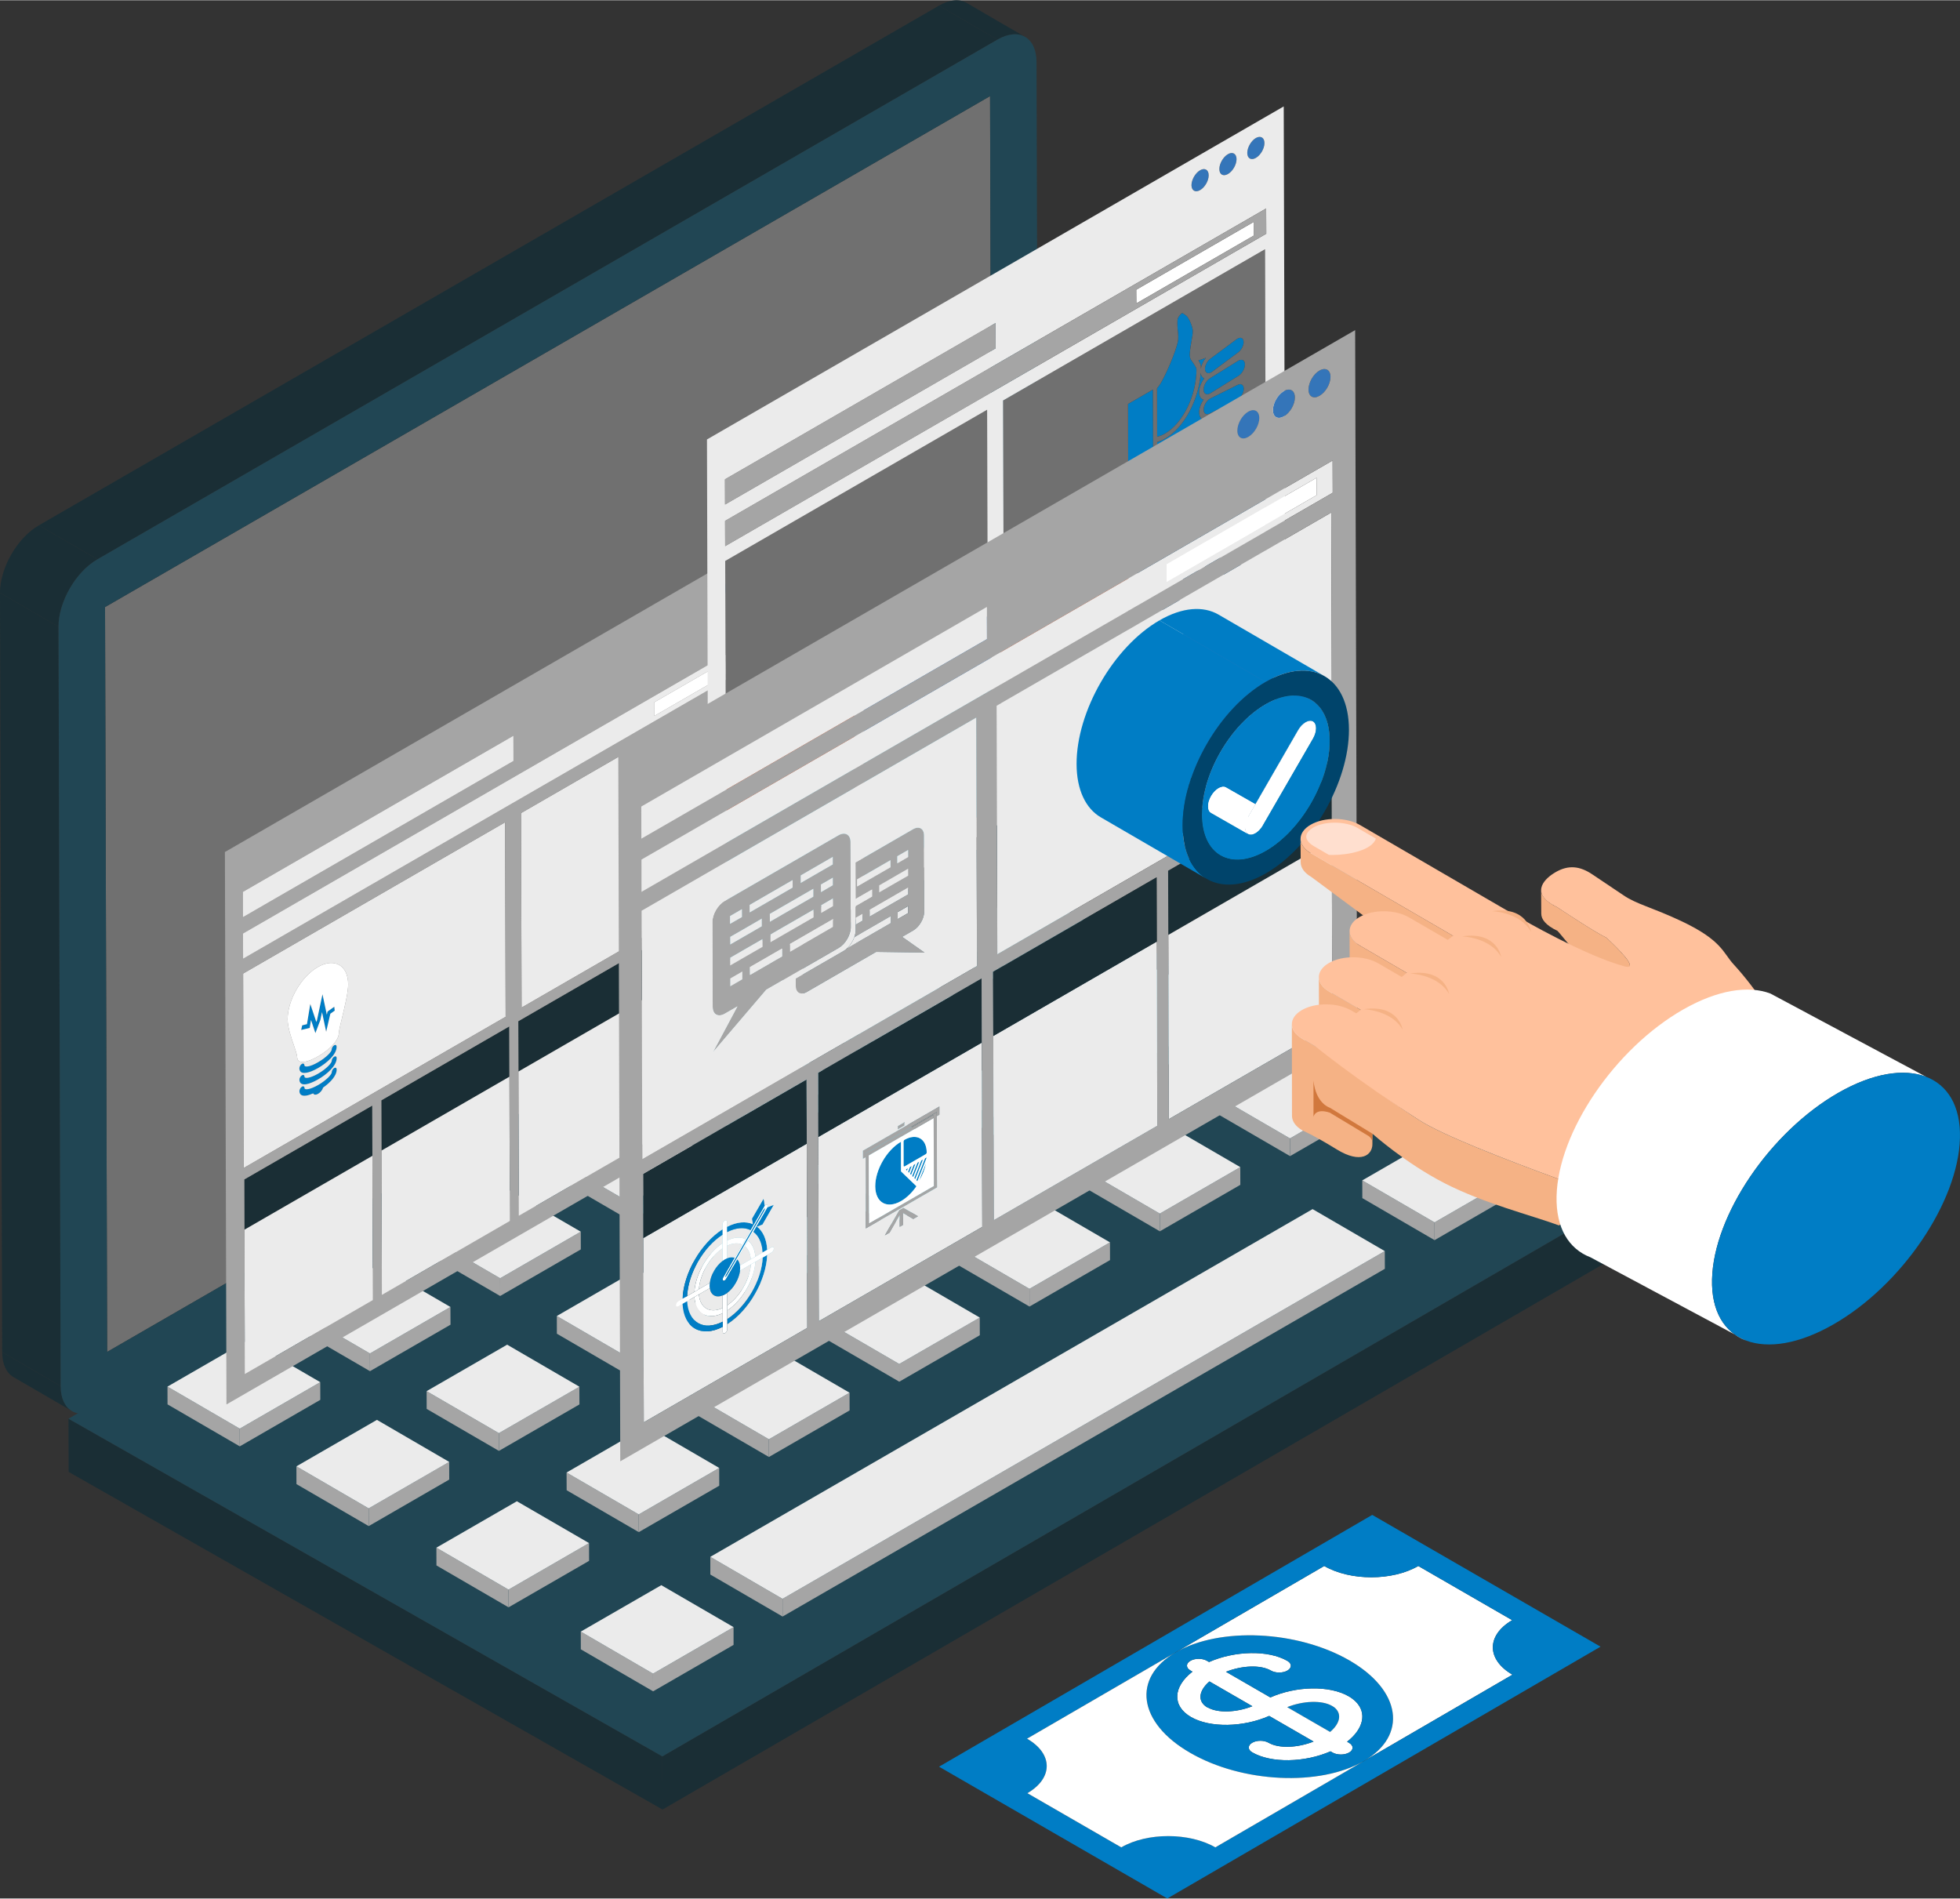 <?xml version="1.0" encoding="UTF-8"?>
<!DOCTYPE svg PUBLIC "-//W3C//DTD SVG 1.1//EN" "http://www.w3.org/Graphics/SVG/1.1/DTD/svg11.dtd">
<!-- Creator: CorelDRAW 2020 (64-Bit) -->
<svg xmlns="http://www.w3.org/2000/svg" xml:space="preserve" width="415px" height="402px" version="1.1" style="shape-rendering:geometricPrecision; text-rendering:geometricPrecision; image-rendering:optimizeQuality; fill-rule:evenodd; clip-rule:evenodd"
viewBox="0 0 415 401.88"
 xmlns:xlink="http://www.w3.org/1999/xlink"
 xmlns:xodm="http://www.corel.com/coreldraw/odm/2003">
 <rect x="0" y="0" width="415" height="401.88" fill="#333333" stroke="none"/>
 <defs>
  <style type="text/css">
   <![CDATA[
    .fil17 {fill:#00446B;fill-rule:nonzero}
    .fil10 {fill:#007DC5;fill-rule:nonzero}
    .fil7 {fill:#184F78;fill-rule:nonzero}
    .fil0 {fill:#1A2E35;fill-rule:nonzero}
    .fil1 {fill:#214654;fill-rule:nonzero}
    .fil16 {fill:#2EAEB7;fill-rule:nonzero}
    .fil9 {fill:#3475B9;fill-rule:nonzero}
    .fil2 {fill:#4596A3;fill-rule:nonzero}
    .fil6 {fill:#707070;fill-rule:nonzero}
    .fil4 {fill:#7DC1D1;fill-rule:nonzero}
    .fil15 {fill:#95D8E9;fill-rule:nonzero}
    .fil3 {fill:#A5A5A5;fill-rule:nonzero}
    .fil8 {fill:#CCEAF2;fill-rule:nonzero}
    .fil21 {fill:#D1783D;fill-rule:nonzero}
    .fil14 {fill:#DD4919;fill-rule:nonzero}
    .fil12 {fill:#DE3F18;fill-rule:nonzero}
    .fil13 {fill:#E3A327;fill-rule:nonzero}
    .fil5 {fill:#EBEBEB;fill-rule:nonzero}
    .fil18 {fill:#F5B285;fill-rule:nonzero}
    .fil19 {fill:#FFC19C;fill-rule:nonzero}
    .fil20 {fill:#FFDFCF;fill-rule:nonzero}
    .fil11 {fill:white;fill-rule:nonzero}
   ]]>
  </style>
 </defs>
 <g id="Layer_x0020_1">
  <g id="_2575569721088">
   <g>
    <polygon class="fil0" points="14.5,300.31 14.54,311.57 140.28,383.05 140.24,371.8 "/>
    <polygon class="fil0" points="140.24,371.8 140.28,383.05 340.15,267.17 340.11,255.91 "/>
    <polygon class="fil1" points="14.5,300.31 140.24,371.8 340.11,255.91 214.37,184.43 "/>
    <polygon class="fil2" points="228.23,214.87 228.24,218.62 243.54,227.51 243.53,223.76 "/>
    <polygon class="fil2" points="243.53,223.76 243.54,227.51 260.59,217.67 260.57,213.91 "/>
    <polygon class="fil2" points="200.66,230.78 200.67,234.53 215.97,243.42 215.96,239.67 "/>
    <polygon class="fil2" points="215.96,239.67 215.97,243.42 233.01,233.58 233.01,229.83 "/>
    <polygon class="fil2" points="173.07,246.72 173.07,250.47 188.38,259.36 188.36,255.6 "/>
    <polygon class="fil2" points="188.36,255.6 188.37,259.36 205.42,249.51 205.41,245.76 "/>
    <polygon class="fil2" points="145.49,262.62 145.5,266.38 160.8,275.27 160.8,271.51 "/>
    <polygon class="fil2" points="160.8,271.51 160.8,275.27 177.85,265.43 177.84,261.67 "/>
    <polygon class="fil3" points="117.9,278.56 117.91,282.31 133.21,291.21 133.2,287.46 "/>
    <polygon class="fil2" points="133.2,287.46 133.21,291.2 150.28,281.34 150.27,277.59 "/>
    <polygon class="fil3" points="90.33,294.47 90.34,298.23 105.64,307.12 105.63,303.36 "/>
    <polygon class="fil3" points="105.63,303.36 105.64,307.12 122.69,297.28 122.67,293.53 "/>
    <polygon class="fil3" points="62.76,310.39 62.77,314.15 78.07,323.04 78.06,319.29 "/>
    <polygon class="fil3" points="78.06,319.29 78.07,323.04 95.12,313.19 95.11,309.44 "/>
    <polygon class="fil3" points="257.86,232.09 257.88,235.84 273.15,244.71 273.13,240.96 "/>
    <polygon class="fil3" points="273.13,240.96 273.15,244.71 290.19,234.87 290.18,231.12 "/>
    <polygon class="fil3" points="288.44,249.85 288.45,253.6 303.75,262.5 303.74,258.74 "/>
    <polygon class="fil3" points="303.74,258.74 303.75,262.5 320.79,252.65 320.78,248.91 "/>
    <polygon class="fil3" points="230.3,248 230.31,251.75 245.58,260.63 245.57,256.88 "/>
    <polygon class="fil3" points="245.57,256.88 245.58,260.63 262.62,250.79 262.61,247.04 "/>
    <polygon class="fil3" points="202.7,263.93 202.71,267.69 217.98,276.56 217.97,272.81 "/>
    <polygon class="fil3" points="217.97,272.81 217.98,276.56 235.03,266.72 235.02,262.97 "/>
    <polygon class="fil3" points="175.13,279.85 175.14,283.6 190.41,292.47 190.4,288.72 "/>
    <polygon class="fil3" points="190.4,288.72 190.41,292.47 207.46,282.63 207.45,278.88 "/>
    <polygon class="fil3" points="147.54,295.78 147.54,299.53 162.81,308.41 162.8,304.66 "/>
    <polygon class="fil3" points="162.8,304.66 162.81,308.41 179.89,298.55 179.88,294.8 "/>
    <polygon class="fil3" points="119.96,311.7 119.98,315.45 135.25,324.32 135.24,320.57 "/>
    <polygon class="fil3" points="135.24,320.57 135.25,324.32 152.29,314.49 152.28,310.73 "/>
    <polygon class="fil3" points="92.4,327.61 92.41,331.37 107.68,340.24 107.67,336.49 "/>
    <polygon class="fil3" points="107.67,336.49 107.68,340.24 124.73,330.4 124.72,326.64 "/>
    <polygon class="fil3" points="150.4,329.55 150.4,333.3 165.7,342.19 165.69,338.44 "/>
    <polygon class="fil3" points="165.69,338.44 165.7,342.19 293.22,268.57 293.21,264.82 "/>
    <polygon class="fil3" points="122.97,345.38 122.98,349.13 138.28,358.02 138.27,354.28 "/>
    <polygon class="fil3" points="138.27,354.28 138.28,358.03 155.32,348.19 155.32,344.43 "/>
    <polygon class="fil4" points="228.23,214.87 243.53,223.76 260.57,213.91 245.27,205.02 "/>
    <polygon class="fil4" points="200.66,230.78 215.96,239.67 233.01,229.83 217.7,220.94 "/>
    <polygon class="fil4" points="173.07,246.72 188.36,255.6 205.41,245.76 190.11,236.87 "/>
    <polygon class="fil4" points="145.49,262.62 160.8,271.51 177.84,261.68 162.54,252.78 "/>
    <polygon class="fil5" points="117.9,278.56 133.2,287.46 150.27,277.59 134.97,268.7 "/>
    <polygon class="fil5" points="90.33,294.47 105.63,303.36 122.68,293.53 107.38,284.63 "/>
    <polygon class="fil5" points="62.76,310.39 78.06,319.29 95.11,309.45 79.81,300.55 "/>
    <polygon class="fil2" points="200.93,197.99 200.94,201.74 216.23,210.63 216.23,206.87 "/>
    <polygon class="fil2" points="216.23,206.87 216.23,210.62 233.28,200.79 233.27,197.03 "/>
    <polygon class="fil2" points="173.36,213.9 173.37,217.65 188.67,226.55 188.66,222.79 "/>
    <polygon class="fil2" points="188.66,222.79 188.67,226.55 205.71,216.7 205.7,212.95 "/>
    <polygon class="fil2" points="145.76,229.84 145.77,233.59 161.07,242.48 161.06,238.72 "/>
    <polygon class="fil2" points="161.06,238.72 161.07,242.48 178.12,232.63 178.11,228.88 "/>
    <polygon class="fil3" points="118.19,245.75 118.2,249.5 133.5,258.4 133.49,254.63 "/>
    <polygon class="fil2" points="133.49,254.63 133.5,258.4 150.55,248.55 150.54,244.8 "/>
    <polygon class="fil3" points="90.6,261.68 90.61,265.44 105.91,274.33 105.9,270.57 "/>
    <polygon class="fil3" points="105.9,270.57 105.91,274.32 122.98,264.46 122.97,260.71 "/>
    <polygon class="fil3" points="63.03,277.6 63.04,281.35 78.34,290.24 78.33,286.49 "/>
    <polygon class="fil3" points="78.33,286.49 78.34,290.24 95.39,280.4 95.37,276.65 "/>
    <polygon class="fil3" points="35.46,293.51 35.47,297.27 50.77,306.16 50.76,302.41 "/>
    <polygon class="fil3" points="50.76,302.41 50.77,306.16 67.82,296.31 67.81,292.57 "/>
    <polygon class="fil4" points="200.93,197.99 216.23,206.87 233.27,197.03 217.97,188.15 "/>
    <polygon class="fil4" points="173.36,213.9 188.66,222.79 205.7,212.95 190.41,204.05 "/>
    <polygon class="fil4" points="145.76,229.84 161.06,238.72 178.11,228.88 162.81,219.99 "/>
    <polygon class="fil5" points="118.19,245.75 133.49,254.63 150.54,244.8 135.24,235.9 "/>
    <polygon class="fil5" points="90.6,261.68 105.9,270.57 122.97,260.71 107.67,251.83 "/>
    <polygon class="fil5" points="63.03,277.6 78.33,286.49 95.37,276.65 80.08,267.76 "/>
    <polygon class="fil5" points="35.46,293.51 50.76,302.41 67.81,292.57 52.51,283.67 "/>
    <polygon class="fil5" points="257.86,232.09 273.13,240.96 290.18,231.12 274.91,222.25 "/>
    <polygon class="fil5" points="288.44,249.85 303.74,258.74 320.78,248.91 305.48,240.01 "/>
    <polygon class="fil5" points="230.3,248 245.57,256.88 262.61,247.04 247.34,238.16 "/>
    <polygon class="fil5" points="202.7,263.93 217.97,272.81 235.02,262.97 219.75,254.09 "/>
    <polygon class="fil5" points="175.13,279.85 190.4,288.72 207.45,278.89 192.18,270.01 "/>
    <polygon class="fil5" points="147.54,295.78 162.8,304.66 179.88,294.8 164.61,285.93 "/>
    <polygon class="fil5" points="119.96,311.7 135.24,320.57 152.28,310.73 137.01,301.85 "/>
    <polygon class="fil5" points="92.4,327.61 107.67,336.49 124.72,326.64 109.44,317.78 "/>
    <polygon class="fil5" points="150.4,329.55 165.69,338.44 293.21,264.82 277.92,255.93 "/>
    <polygon class="fil5" points="122.97,345.38 138.27,354.28 155.32,344.43 140.02,335.55 "/>
    <path class="fil0" d="M204.68 0.55c5.93,3.48 5.93,3.48 12.38,7.2 -1.5,-0.87 -3.57,-0.75 -5.87,0.58l-12.39 -7.19c2.3,-1.33 4.37,-1.46 5.88,-0.59z"/>
    <path class="fil0" d="M15.25 298.7c-1.65,-0.96 -3.3,-1.92 -4.95,-2.88 -1.65,-0.96 -3.31,-1.92 -4.96,-2.88 -0.18,-0.11 -0.43,-0.25 -0.62,-0.35 -0.62,-0.37 -1.24,-0.73 -1.85,-1.09 -1.49,-0.86 -2.4,-2.7 -2.41,-5.3l12.38 7.2c0.01,2.6 0.93,4.44 2.41,5.3z"/>
    <path class="fil0" d="M12.39 132.64l-12.39 -7.2c-0.01,-5.26 3.66,-11.64 8.23,-14.28l12.39 7.2c-4.58,2.64 -8.25,9.02 -8.23,14.28z"/>
    <polygon class="fil0" points="12.84,293.4 0.46,286.2 0,125.44 12.39,132.64 "/>
    <polygon class="fil0" points="20.62,118.36 8.23,111.16 198.8,1.14 211.19,8.33 "/>
    <polygon class="fil6" points="209.63,20.29 210.07,177.98 22.69,286.16 22.24,128.47 "/>
    <path class="fil1" d="M210.07 177.98l-0.44 -157.69 -187.39 108.18 0.45 157.69 187.38 -108.18zm1.12 -169.65c4.58,-2.64 8.27,-0.51 8.28,4.75l0.46 160.76c0.01,5.23 -3.66,11.61 -8.23,14.26l-190.57 110.02c-4.58,2.64 -8.27,0.52 -8.29,-4.72l-0.45 -160.76c-0.02,-5.26 3.65,-11.64 8.23,-14.28l190.57 -110.03z"/>
    <polygon class="fil7" points="165.85,183.76 165.88,194.42 138.78,210.06 138.75,199.4 "/>
    <polygon class="fil8" points="138.75,199.4 138.78,210.06 165.88,194.42 165.96,224.95 138.87,240.59 "/>
    <polygon class="fil5" points="165.78,140.07 165.9,181.24 110.44,213.26 110.32,172.09 "/>
    <polygon class="fil0" points="78.82,234.01 78.85,244.66 51.75,260.3 51.72,249.65 "/>
    <polygon class="fil5" points="51.72,249.65 51.75,260.3 78.85,244.66 78.94,275.19 51.84,290.84 "/>
    <polygon class="fil0" points="107.83,217.25 107.86,227.91 80.77,243.55 80.74,232.9 "/>
    <polygon class="fil5" points="80.74,232.9 80.77,243.55 107.86,227.91 107.95,258.44 80.86,274.09 "/>
    <polygon class="fil0" points="136.83,200.51 136.86,211.16 109.77,226.81 109.74,216.15 "/>
    <polygon class="fil5" points="109.74,216.15 109.77,226.81 136.86,211.17 136.95,241.7 109.85,257.35 "/>
    <path class="fil9" d="M152.02 123.35c1.01,-0.59 1.83,-0.1 1.83,1.04 0.01,1.15 -0.81,2.57 -1.82,3.15 -1,0.58 -1.81,0.1 -1.82,-1.05 0,-1.14 0.81,-2.57 1.81,-3.14z"/>
    <path class="fil9" d="M163.83 116.53c1.01,-0.58 1.82,-0.1 1.83,1.05 0,1.14 -0.81,2.56 -1.82,3.15 -1,0.57 -1.82,0.09 -1.82,-1.05 0,-1.15 0.81,-2.57 1.81,-3.15z"/>
    <path class="fil10" d="M70.77 226.05c0.29,-0.16 0.52,-0.02 0.52,0.32 0.01,1.34 -1.38,2.78 -2.87,3.83 -0.35,0.25 -0.7,0.48 -1.05,0.68 -0.37,0.21 -0.73,0.4 -1.07,0.55 -0.55,0.24 -1.05,0.4 -1.47,0.47 -1.24,0.19 -1.43,-0.53 -1.43,-0.97 0,-0.34 0.25,-0.76 0.54,-0.93 0.29,-0.17 0.54,-0.03 0.54,0.31 0,0.42 1.09,0.37 2.89,-0.67 1.78,-1.02 2.87,-2.24 2.87,-2.66 -0.01,-0.34 0.24,-0.76 0.53,-0.93z"/>
    <path class="fil10" d="M66.3 231.43c0.34,-0.15 0.7,-0.34 1.07,-0.55 0.35,-0.2 0.7,-0.43 1.05,-0.68 -0.16,0.52 -0.56,1.03 -1.05,1.31 -0.5,0.29 -0.9,0.24 -1.07,-0.08z"/>
    <path class="fil10" d="M70.76 223.66c0.29,-0.17 0.52,-0.04 0.53,0.29 0,1.66 -2.12,3.47 -3.93,4.51 -0.96,0.56 -1.86,0.92 -2.53,1.03 -1.25,0.2 -1.43,-0.52 -1.43,-0.98 -0.01,-0.34 0.24,-0.74 0.53,-0.91 0.29,-0.17 0.54,-0.05 0.54,0.29 0,0.42 1.09,0.39 2.89,-0.64 1.78,-1.03 2.87,-2.26 2.87,-2.68 0,-0.34 0.24,-0.75 0.53,-0.91z"/>
    <path class="fil10" d="M70.76 221.24c0.29,-0.17 0.52,-0.02 0.52,0.32 0,1.65 -2.11,3.46 -3.92,4.5 -0.97,0.56 -1.86,0.92 -2.54,1.01 -1.24,0.2 -1.43,-0.52 -1.43,-0.96 0,-0.34 0.24,-0.76 0.53,-0.93 0.3,-0.17 0.54,-0.02 0.54,0.31 0,0.42 1.1,0.38 2.89,-0.66 1.78,-1.03 2.87,-2.24 2.87,-2.66 0,-0.34 0.25,-0.76 0.54,-0.93z"/>
    <polygon class="fil10" points="68.28,210.44 69.2,214.77 69.35,214.1 70.78,213.08 70.87,213.91 69.95,214.56 69.06,218.39 68.18,214.23 67.84,215.88 66.78,218.67 65.85,215.89 65.58,217.58 63.77,218 63.98,217.02 64.99,216.77 65.7,212.5 66.98,216.32 67.11,215.96 "/>
    <path class="fil5" d="M67.36 228.46c1.82,-1.04 3.93,-2.85 3.93,-4.51 0,-0.33 -0.23,-0.46 -0.53,-0.29 -0.29,0.16 -0.53,0.57 -0.53,0.91 0,0.42 -1.09,1.65 -2.87,2.68 -1.8,1.03 -2.89,1.06 -2.89,0.64 0,-0.34 -0.25,-0.46 -0.54,-0.29 -0.29,0.17 -0.53,0.57 -0.53,0.91 0,0.46 0.18,1.18 1.43,0.98 0.67,-0.11 1.57,-0.47 2.53,-1.03zm0 -2.4c1.81,-1.04 3.92,-2.85 3.92,-4.5 0,-0.34 -0.23,-0.49 -0.52,-0.32 -0.3,0.17 -0.54,0.59 -0.54,0.93 0,0.42 -1.08,1.63 -2.87,2.66 -1.79,1.04 -2.88,1.08 -2.89,0.66 0,-0.33 -0.24,-0.48 -0.54,-0.31 -0.29,0.17 -0.53,0.59 -0.53,0.93 0,0.44 0.19,1.16 1.43,0.96 0.68,-0.09 1.57,-0.45 2.54,-1.01zm1.06 4.14c1.49,-1.05 2.88,-2.49 2.87,-3.83 0,-0.33 -0.23,-0.48 -0.52,-0.32 -0.29,0.17 -0.54,0.6 -0.53,0.93 0,0.42 -1.09,1.64 -2.87,2.67 -1.8,1.03 -2.89,1.08 -2.89,0.66 0,-0.34 -0.25,-0.48 -0.54,-0.31 -0.29,0.17 -0.54,0.59 -0.54,0.93 0,0.44 0.19,1.16 1.43,0.97 0.42,-0.07 0.92,-0.23 1.47,-0.47 0.17,0.32 0.57,0.37 1.07,0.08 0.49,-0.28 0.89,-0.79 1.05,-1.31zm4.03 -14.9c0.57,-2.37 1.27,-5.31 1.27,-6.94 -0.01,-4.05 -2.89,-5.71 -6.42,-3.68 -3.55,2.05 -6.41,7.03 -6.4,11.08 0.01,1.63 0.72,3.76 1.31,5.45 0.32,0.96 0.69,2.05 0.7,2.44 0,1.85 2.38,1.13 4.44,-0.06 2.03,-1.17 4.42,-3.2 4.41,-5.05 0,-0.39 0.37,-1.91 0.69,-3.24zm-20.97 -9.24l55.46 -32.02 0.12 41.17 -55.47 32.02 -0.11 -41.17z"/>
    <path class="fil11" d="M69.95 214.56l0.92 -0.65 -0.09 -0.83 -1.43 1.02 -0.15 0.67 -0.92 -4.33 -1.17 5.52 -0.13 0.36 -1.28 -3.82 -0.71 4.27 -1.01 0.25 -0.21 0.98 1.81 -0.42 0.27 -1.69 0.93 2.78 1.06 -2.79 0.34 -1.65 0.88 4.16 0.89 -3.83zm-2.65 -9.88c3.53,-2.03 6.41,-0.37 6.42,3.68 0,1.63 -0.7,4.57 -1.27,6.94 -0.32,1.33 -0.69,2.85 -0.69,3.24 0.01,1.85 -2.38,3.88 -4.41,5.05 -2.06,1.19 -4.44,1.91 -4.44,0.06 -0.01,-0.39 -0.38,-1.48 -0.7,-2.44 -0.59,-1.69 -1.3,-3.82 -1.31,-5.45 -0.01,-4.05 2.85,-9.03 6.4,-11.08z"/>
    <path class="fil3" d="M152.02 123.35c-1,0.57 -1.81,2 -1.81,3.14 0.01,1.15 0.82,1.63 1.82,1.05 1.01,-0.58 1.83,-2 1.82,-3.15 0,-1.14 -0.82,-1.63 -1.83,-1.04zm11.81 -6.82c-1,0.58 -1.81,2 -1.81,3.15 0,1.14 0.82,1.62 1.82,1.05 1.01,-0.59 1.82,-2.01 1.82,-3.15 0,-1.15 -0.82,-1.63 -1.83,-1.05zm-5.9 3.4c-1.01,0.59 -1.82,2.01 -1.82,3.16 0,1.14 0.82,1.63 1.83,1.04 1,-0.57 1.81,-2 1.81,-3.14 -0.01,-1.15 -0.82,-1.63 -1.82,-1.06zm-106.5 68.84l0.01 5.35 57.28 -33.07 -0.01 -5.34 -57.28 33.06zm114.61 -51.99l-0.02 -5.35 -114.57 66.15 0.02 5.34 114.57 -66.14zm-87.19 107.88l-0.03 -10.65 -27.1 15.64 0.12 41.19 27.1 -15.65 -0.09 -30.53zm87.03 -50.24l-0.03 -10.66 -27.1 15.64 0.12 41.19 27.09 -15.64 -0.08 -30.53zm-58.02 33.49l-0.03 -10.66 -27.09 15.65 0.12 41.19 27.09 -15.65 -0.09 -30.53zm29 -16.74l-0.03 -10.66 -27.09 15.64 0.11 41.19 27.1 -15.64 -0.09 -30.53zm29.04 -29.93l-0.12 -41.18 -55.46 32.03 0.12 41.17 55.46 -32.02zm-114.42 24.82l0.11 41.17 55.47 -32.02 -0.12 -41.17 -55.46 32.02zm-3.86 -25.73l122.12 -70.5 0.33 116.95 -122.12 70.51 -0.33 -116.96z"/>
    <path class="fil9" d="M157.93 119.93c1,-0.57 1.82,-0.09 1.82,1.06 0,1.14 -0.81,2.57 -1.81,3.14 -1.01,0.59 -1.83,0.1 -1.83,-1.04 0,-1.15 0.81,-2.57 1.82,-3.16z"/>
    <path class="fil5" d="M163.38 137.18l-0.01 -2.89 -24.86 14.35 0.01 2.89 24.86 -14.35zm-111.93 60.4l114.57 -66.15 0.02 5.35 -114.57 66.14 -0.02 -5.34z"/>
    <polygon class="fil5" points="108.71,155.71 108.72,161.05 51.44,194.12 51.43,188.77 "/>
    <polygon class="fil11" points="163.37,134.29 163.38,137.18 138.52,151.53 138.51,148.64 "/>
    <path class="fil10" d="M282.06 361.12l0.44 0.28c1.68,1.32 1.29,3.4 -0.87,5.22l-9.1 -5.25c3.41,-1.35 7.36,-1.51 9.53,-0.25z"/>
    <path class="fil11" d="M272.54 361.37l9.09 5.25c2.16,-1.82 2.55,-3.9 0.87,-5.22l-0.44 -0.28c-2.17,-1.26 -6.12,-1.1 -9.52,0.25zm-16.84 0.06c2.17,1.25 6.1,1.08 9.47,-0.25l-9.09 -5.25c-2.29,1.96 -2.6,4.25 -0.44,5.5l0.06 0zm29.52 7.26l0.43 0.25c0.98,0.57 0.98,1.47 0.01,2.04 -0.97,0.56 -2.54,0.56 -3.52,0l-0.43 -0.25c-5.45,2.38 -12.51,2.55 -16.56,0.22 -0.98,-0.57 -0.99,-1.47 -0.01,-2.04 0.97,-0.57 2.51,-0.55 3.46,0 2.2,1.27 6.15,1.08 9.53,-0.25l-9.4 -5.43c-5.43,2.4 -12.49,2.58 -16.56,0.23 -4.05,-2.34 -3.8,-6.42 0.32,-9.6l-0.43 -0.25c-0.98,-0.56 -0.99,-1.48 -0.01,-2.04 0.97,-0.57 2.54,-0.57 3.51,0l0.44 0.25c5.48,-2.4 12.54,-2.57 16.59,-0.23 0.98,0.56 0.95,1.48 0.01,2.03 -0.97,0.57 -2.54,0.57 -3.52,0 -2.17,-1.25 -6.09,-1.08 -9.5,0.27l9.4 5.43c5.46,-2.42 12.52,-2.59 16.59,-0.24 0.57,0.33 1.03,0.69 1.44,1.08 2.45,2.38 1.74,5.78 -1.79,8.53z"/>
    <path class="fil10" d="M282.14 370.98c0.98,0.56 2.55,0.56 3.52,0 0.97,-0.56 0.97,-1.47 -0.01,-2.04l-0.43 -0.25c3.53,-2.75 4.24,-6.15 1.79,-8.53 -0.41,-0.39 -0.87,-0.75 -1.44,-1.08 -4.07,-2.35 -11.13,-2.18 -16.59,0.24l-9.4 -5.43c3.41,-1.35 7.33,-1.52 9.5,-0.27 0.98,0.57 2.55,0.57 3.52,0 0.94,-0.55 0.97,-1.47 -0.01,-2.03 -4.05,-2.34 -11.11,-2.17 -16.59,0.23l-0.44 -0.25c-0.97,-0.57 -2.54,-0.57 -3.51,0 -0.98,0.56 -0.97,1.48 0.01,2.04l0.43 0.25c-4.12,3.18 -4.37,7.26 -0.32,9.6 4.07,2.35 11.13,2.17 16.56,-0.23l9.4 5.43c-3.38,1.33 -7.33,1.52 -9.53,0.25 -0.95,-0.55 -2.49,-0.56 -3.46,0 -0.98,0.57 -0.97,1.47 0.01,2.04 4.05,2.33 11.11,2.16 16.56,-0.22l0.43 0.25zm3.58 -19.5c10.99,6.35 12.37,15.89 3.07,21.3 -9.31,5.41 -25.8,4.65 -36.77,-1.72 -11.06,-6.38 -12.39,-15.89 -3.09,-21.29 9.3,-5.41 25.76,-4.66 36.79,1.71z"/>
    <path class="fil11" d="M320.18 342.96c-5.48,3.19 -5.45,8.36 0.06,11.54l-31.45 18.28c9.3,-5.41 7.92,-14.95 -3.07,-21.3 -11.03,-6.37 -27.49,-7.12 -36.79,-1.71l31.45 -18.28c5.54,3.19 14.44,3.18 19.92,0l19.88 11.47z"/>
    <path class="fil10" d="M288.79 372.78l31.45 -18.28c-5.51,-3.18 -5.54,-8.35 -0.06,-11.54l-19.88 -11.47c-5.48,3.18 -14.38,3.19 -19.92,0l-62.92 36.56c5.52,3.18 5.57,8.34 0.07,11.54l19.88 11.47c5.5,-3.19 14.41,-3.17 19.92,0l31.46 -18.28zm1.76 -52.11l48.34 27.9 -91.73 53.31 -48.33 -27.9 91.72 -53.31z"/>
    <path class="fil10" d="M265.17 361.18c-3.37,1.33 -7.3,1.5 -9.47,0.25l-0.06 0c-2.16,-1.25 -1.85,-3.54 0.44,-5.5l9.09 5.25z"/>
    <path class="fil11" d="M251.96 371.02c11.03,6.41 27.52,7.17 36.83,1.76l-31.46 18.28c-5.51,-3.17 -14.42,-3.19 -19.92,0l-19.88 -11.47c5.5,-3.2 5.45,-8.36 -0.07,-11.54l31.47 -18.28c-9.3,5.4 -7.97,14.9 3.03,21.25z"/>
    <path class="fil12" d="M256.6 124.16c1.52,-0.88 2.75,0.03 2.76,2.05 0,0.29 -0.11,0.69 -0.29,1.15l0 -1.09 -2.34 1.35 0.01 1.97 -1.73 1 0 2.68 0.97 -0.56c-0.84,1.25 -1.48,2.12 -1.52,2.17 -0.24,-0.05 -4.9,-1 -4.91,-3.01 -0.01,-2.01 1.22,-4.35 2.72,-5.21 0.89,-0.52 1.68,-0.41 2.17,0.18 0.5,-1.16 1.29,-2.18 2.16,-2.68z"/>
    <polygon class="fil13" points="258.47,127.3 258.47,129.29 260.2,128.3 260.2,129.59 258.48,130.58 258.49,132.58 257.35,133.23 257.34,131.24 255.62,132.23 255.62,130.94 257.34,129.95 257.33,127.96 "/>
    <path class="fil7" d="M254.47 138.09c3.82,-2.21 6.9,-7.55 6.89,-11.92 -0.01,-4.4 -3.11,-6.16 -6.93,-3.96 -3.81,2.2 -6.9,7.54 -6.89,11.93 0.01,4.38 3.13,6.15 6.93,3.95zm7.96 -15.53c0.29,0.86 2.04,0.66 2.04,1.8 0.01,1.13 -1.74,2.96 -2.03,4.17 -0.3,1.23 0.7,2.49 0.13,3.7 -0.56,1.23 -2.39,1.77 -3.17,2.88 -0.77,1.07 -0.9,3.32 -1.82,4.19 -0.08,0.08 -0.17,0.14 -0.25,0.19 -0.86,0.5 -1.95,-0.23 -2.86,0.29 -0.88,0.52 -1.96,2.49 -2.82,2.99 -0.08,0.05 -0.17,0.08 -0.25,0.1 -0.94,0.21 -1.09,-1.89 -1.86,-2.08 -0.78,-0.2 -2.59,1.36 -3.18,0.8 -0.55,-0.56 0.42,-2.97 0.13,-3.86 -0.29,-0.87 -2.05,-0.67 -2.05,-1.8 0,-1.15 1.74,-2.97 2.04,-4.16 0.28,-1.24 -0.7,-2.49 -0.15,-3.71 0.58,-1.24 2.39,-1.75 3.17,-2.86 0.77,-1.1 0.9,-3.33 1.83,-4.22 0.08,-0.08 0.17,-0.14 0.26,-0.19 0.85,-0.5 1.94,0.25 2.83,-0.27 0.91,-0.52 1.99,-2.52 2.85,-3.01 0.09,-0.05 0.17,-0.09 0.25,-0.1 0.92,-0.18 1.07,1.89 1.84,2.1 0.78,0.2 2.61,-1.38 3.18,-0.81 0.57,0.57 -0.43,2.96 -0.11,3.86z"/>
    <polygon class="fil7" points="267.92,96.4 267.95,107.06 240.85,122.7 240.82,112.05 "/>
    <path class="fil11" d="M260.2 129.59l0 -1.29 -1.73 0.99 0 -1.99 -1.14 0.66 0.01 1.99 -1.72 0.99 0.01 1.29 1.71 -0.99 0.01 1.99 1.14 -0.65 -0.01 -2 1.72 -0.99zm-1.13 -2.23c0.18,-0.46 0.29,-0.86 0.29,-1.15 -0.01,-2.02 -1.24,-2.93 -2.76,-2.05 -0.87,0.5 -1.66,1.52 -2.16,2.68 -0.49,-0.59 -1.28,-0.7 -2.17,-0.18 -1.5,0.86 -2.73,3.2 -2.72,5.21 0.01,2.01 4.67,2.96 4.91,3.01 0.04,-0.05 0.68,-0.92 1.52,-2.17l-0.97 0.56 0 -2.68 1.73 -1 -0.01 -1.97 2.34 -1.35 0 1.09zm-4.64 -5.15c3.82,-2.2 6.92,-0.44 6.93,3.96 0.01,4.37 -3.07,9.71 -6.89,11.92 -3.8,2.2 -6.92,0.43 -6.93,-3.95 -0.01,-4.39 3.08,-9.73 6.89,-11.93z"/>
    <path class="fil11" d="M262.44 128.53c0.29,-1.21 2.04,-3.04 2.04,-4.17 -0.01,-1.14 -1.76,-0.94 -2.06,-1.8 -0.31,-0.9 0.69,-3.29 0.12,-3.86 -0.57,-0.57 -2.4,1.01 -3.18,0.81 -0.77,-0.21 -0.92,-2.28 -1.84,-2.1 -0.08,0.01 -0.17,0.05 -0.25,0.1 -0.86,0.5 -1.94,2.49 -2.85,3.01 -0.89,0.52 -1.98,-0.23 -2.83,0.27 -0.09,0.05 -0.18,0.11 -0.26,0.19 -0.93,0.89 -1.06,3.12 -1.83,4.22 -0.78,1.1 -2.59,1.62 -3.17,2.86 -0.55,1.22 0.43,2.47 0.15,3.71 -0.3,1.19 -2.04,3.01 -2.04,4.16 0,1.13 1.76,0.93 2.05,1.8 0.29,0.89 -0.68,3.3 -0.12,3.86 0.58,0.56 2.39,-0.99 3.17,-0.8 0.77,0.19 0.92,2.29 1.86,2.08 0.08,-0.01 0.17,-0.05 0.25,-0.1 0.86,-0.5 1.94,-2.47 2.83,-2.98 0.9,-0.53 1.99,0.2 2.85,-0.3 0.08,-0.05 0.17,-0.11 0.25,-0.19 0.92,-0.87 1.05,-3.12 1.82,-4.2 0.78,-1.1 2.61,-1.64 3.17,-2.87 0.57,-1.21 -0.43,-2.47 -0.13,-3.7zm-21.59 -5.83l27.1 -15.64 0.08 30.53 -27.09 15.65 -0.09 -30.54z"/>
    <polygon class="fil14" points="238.92,113.15 238.95,123.8 211.84,139.45 211.81,128.8 "/>
    <polygon class="fil11" points="265.44,46.93 265.45,49.83 240.6,64.18 240.58,61.28 "/>
    <path class="fil10" d="M262.19 76.3c0.23,-0.13 0.44,-0.18 0.62,-0.19 0.18,0 0.33,0.05 0.45,0.14 0.19,0.16 0.33,0.39 0.34,0.75 0.03,0.59 -0.22,1.27 -0.64,1.82 -0.15,0.22 -0.32,0.38 -0.5,0.52l-0.16 0.13 -5.97 3.71c-0.03,0.02 -0.06,0.04 -0.08,0.05 -0.75,0.43 -1.37,0.12 -1.41,-0.71 -0.05,-0.87 0.53,-1.97 1.3,-2.46l5.95 -3.7 0.1 -0.06z"/>
    <path class="fil10" d="M253.74 76.23c0.37,-0.09 0.76,-0.22 1.14,-0.36 0.14,-0.04 0.29,-0.11 0.46,-0.19 -0.55,0.67 -0.95,1.52 -1.08,2.32l0.01 -0.45c0,-0.35 -0.19,-0.78 -0.53,-1.32z"/>
    <path class="fil10" d="M262.02 71.63c0.63,-0.36 1.2,-0.15 1.29,0.54 0.06,0.46 -0.09,1.03 -0.38,1.51 -0.2,0.34 -0.43,0.62 -0.72,0.84l-5.57 4.13c-0.06,0.05 -0.13,0.09 -0.19,0.13 -0.63,0.37 -1.2,0.15 -1.3,-0.54 -0.11,-0.74 0.38,-1.8 1.1,-2.34l5.57 -4.14 0.15 -0.1 0.05 -0.03z"/>
    <path class="fil13" d="M255.83 88.7l0.04 0 4.9 -2.07c0.19,-0.09 0.34,-0.11 0.49,-0.11 0.15,0.01 0.28,0.09 0.39,0.2 0.12,0.16 0.2,0.4 0.18,0.7 -0.03,0.55 -0.33,1.17 -0.74,1.57l-0.39 0.31 -0.05 0.03 -0.11 0.04 -4.84 2.04c-0.62,0.3 -1.1,-0.06 -1.05,-0.81 0.04,-0.69 0.53,-1.52 1.13,-1.87l0.05 -0.03z"/>
    <path class="fil10" d="M256.21 84.33l5.8 -2.89 0.16 -0.07c0.15,-0.06 0.31,-0.09 0.44,-0.1 0.16,0.01 0.3,0.07 0.42,0.15 0.2,0.16 0.33,0.46 0.33,0.85 -0.03,0.62 -0.34,1.31 -0.77,1.8 -0.17,0.19 -0.34,0.34 -0.52,0.46l-0.08 0.05 0 0.4 0 0.13 0 -0.13 -0.01 -0.4 -0.39 0.19 -5.42 2.71 -0.03 0.01 -0.21 0.09c-0.28,0.09 -0.53,0.07 -0.71,-0.03 -0.24,-0.18 -0.39,-0.48 -0.37,-0.92 0.01,-0.84 0.62,-1.88 1.36,-2.3z"/>
    <path class="fil10" d="M250.18 66.27c0.21,-0.12 0.54,0.15 0.75,0.33l0.2 0.13 0.23 0.22 0.21 0.29c0.47,0.71 0.92,1.92 0.99,2.68 0.04,0.47 -0.12,1.41 -0.29,2.32 -0.06,0.38 -0.13,0.77 -0.2,1.15 -0.16,1.12 -0.25,2.15 0.07,2.67 0.05,0.06 0.13,0.16 0.2,0.29 0.65,0.91 0.99,1.5 1,1.74 0.01,5.58 -2.85,11.45 -6.67,13.66 -0.55,0.31 -1.12,0.54 -1.66,0.65l-0.03 -10.23c0.34,-0.44 0.66,-0.87 0.83,-1.18 1.19,-2.03 3.05,-6.4 3.56,-8.61 0.18,-0.76 0.1,-1.63 0,-2.55 -0.08,-0.93 -0.17,-1.98 0.06,-2.59 0.04,-0.1 0.21,-0.37 0.49,-0.7l0.26 -0.27z"/>
    <path class="fil10" d="M254.23 78.85l0 0.09c0.08,0.58 0.35,0.97 0.75,1.13 -0.69,0.91 -1.13,2.07 -1.08,3.06 0.05,0.79 0.42,1.28 0.95,1.44 -0.56,0.78 -0.93,1.73 -0.94,2.59 -0.01,0.71 0.21,1.24 0.64,1.52l0.09 0.03c-0.52,0.7 -0.89,1.56 -0.93,2.36 -0.09,1.36 0.79,2.01 1.89,1.45l2.48 -1.03c-0.86,0.6 -1.88,1.25 -3.01,1.91 -3.33,1.92 -7.4,3.76 -9.51,4.28 -0.14,0.05 -0.31,0.11 -0.54,0.24l-0.01 -4.39c0.54,-0.15 1.11,-0.39 1.66,-0.71 4.05,-2.34 7.16,-8.2 7.56,-13.97z"/>
    <polygon class="fil10" points="244.12,82.42 244.17,98.54 238.88,101.59 238.84,85.47 "/>
    <polygon class="fil11" points="211.81,128.8 211.84,139.45 238.95,123.8 239.04,154.34 211.92,169.99 "/>
    <path class="fil6" d="M254.88 75.87c-0.38,0.14 -0.77,0.27 -1.14,0.36 0.34,0.54 0.53,0.97 0.53,1.32l-0.01 0.45c0.13,-0.8 0.53,-1.65 1.08,-2.32 -0.17,0.08 -0.32,0.15 -0.46,0.19zm6.95 11.55c0.02,-0.3 -0.06,-0.54 -0.18,-0.7 -0.11,-0.11 -0.24,-0.19 -0.39,-0.2 -0.15,0 -0.3,0.02 -0.49,0.11l-4.9 2.07 -0.04 0 -0.05 0.03c-0.6,0.35 -1.09,1.18 -1.13,1.87 -0.05,0.75 0.43,1.11 1.05,0.81l4.84 -2.04 0.1 -0.04 0.06 -0.03 0.39 -0.31c0.41,-0.4 0.71,-1.02 0.74,-1.57zm1.13 -8.6c0.42,-0.55 0.67,-1.23 0.64,-1.82 -0.01,-0.36 -0.15,-0.6 -0.34,-0.75 -0.12,-0.09 -0.27,-0.14 -0.45,-0.13 -0.18,0 -0.39,0.05 -0.62,0.18l-0.1 0.06 -5.95 3.7c-0.77,0.5 -1.35,1.59 -1.3,2.47 0.04,0.82 0.66,1.13 1.41,0.7 0.02,-0.01 0.05,-0.03 0.08,-0.05l5.97 -3.71 0.16 -0.13c0.18,-0.14 0.35,-0.3 0.5,-0.52zm-6.71 -2.92c-0.72,0.54 -1.21,1.6 -1.1,2.34 0.1,0.69 0.67,0.91 1.3,0.54 0.07,-0.04 0.13,-0.08 0.19,-0.12l5.57 -4.14c0.29,-0.22 0.52,-0.5 0.72,-0.84 0.29,-0.48 0.45,-1.05 0.38,-1.51 -0.09,-0.69 -0.66,-0.9 -1.29,-0.54l-0.05 0.03 -0.15 0.1 -5.57 4.14zm6.34 8.17c0.43,-0.49 0.74,-1.18 0.77,-1.8 0,-0.39 -0.13,-0.69 -0.33,-0.85 -0.12,-0.07 -0.26,-0.14 -0.42,-0.15 -0.13,0.01 -0.29,0.04 -0.44,0.1l-0.16 0.07 -5.8 2.89c-0.74,0.42 -1.35,1.46 -1.36,2.3 -0.02,0.44 0.13,0.74 0.37,0.92 0.18,0.1 0.43,0.12 0.69,0.04l0.23 -0.09 0.03 -0.02 5.42 -2.71 0.39 -0.18 0.01 0.39 0 -0.4 0.08 -0.05c0.19,-0.12 0.35,-0.27 0.52,-0.46zm-18.42 14.47l-0.05 -16.12 -5.28 3.05 0.04 16.12 5.29 -3.05zm0.81 -16.37l0.03 10.23c0.54,-0.11 1.11,-0.34 1.66,-0.65 3.82,-2.21 6.68,-8.08 6.67,-13.66 -0.01,-0.24 -0.35,-0.83 -1,-1.74 -0.07,-0.13 -0.15,-0.23 -0.2,-0.29 -0.32,-0.52 -0.23,-1.55 -0.06,-2.67 0.06,-0.38 0.13,-0.77 0.19,-1.15 0.17,-0.91 0.33,-1.85 0.29,-2.32 -0.07,-0.76 -0.52,-1.97 -0.99,-2.68l-0.21 -0.29 -0.23 -0.22 -0.2 -0.13c-0.21,-0.18 -0.54,-0.45 -0.75,-0.33l-0.26 0.27c-0.28,0.33 -0.45,0.6 -0.49,0.7 -0.23,0.61 -0.13,1.66 -0.06,2.59 0.1,0.92 0.18,1.79 0,2.55 -0.51,2.22 -2.37,6.57 -3.56,8.61 -0.17,0.31 -0.49,0.74 -0.83,1.18zm10.09 11.23c1.13,-0.66 2.15,-1.31 3.01,-1.91l-2.48 1.03c-1.1,0.55 -1.98,-0.09 -1.89,-1.45 0.04,-0.8 0.41,-1.66 0.93,-2.36l-0.09 -0.03c-0.43,-0.28 -0.65,-0.81 -0.64,-1.52 0.01,-0.86 0.38,-1.81 0.94,-2.59 -0.53,-0.16 -0.9,-0.65 -0.95,-1.44 -0.05,-0.99 0.39,-2.15 1.08,-3.06 -0.39,-0.16 -0.67,-0.55 -0.75,-1.13l0 -0.09c-0.4,5.77 -3.5,11.63 -7.56,13.97 -0.55,0.32 -1.12,0.56 -1.65,0.71l0.01 4.39c0.22,-0.13 0.39,-0.19 0.53,-0.24 2.11,-0.52 6.18,-2.36 9.51,-4.28zm-42.68 -8.67l55.47 -32.02 0.11 41.17 -55.46 32.02 -0.12 -41.17z"/>
    <polygon class="fil14" points="180.9,146.64 180.94,157.29 153.82,172.95 153.79,162.29 "/>
    <polygon class="fil15" points="153.79,162.29 153.82,172.95 180.94,157.29 181.02,187.83 153.91,203.48 "/>
    <polygon class="fil9" points="209.91,129.9 209.93,140.55 182.84,156.2 182.81,145.54 "/>
    <polygon class="fil15" points="182.81,145.54 182.84,156.2 209.93,140.55 210.02,171.09 182.93,186.73 "/>
    <path class="fil9" d="M254.11 35.98c0.99,-0.57 1.81,-0.09 1.81,1.05 0.01,1.17 -0.81,2.57 -1.8,3.15 -1.02,0.58 -1.83,0.12 -1.83,-1.04 -0.01,-1.15 0.8,-2.57 1.82,-3.16z"/>
    <path class="fil9" d="M260 32.58c1,-0.58 1.82,-0.09 1.82,1.05 0,1.17 -0.81,2.57 -1.81,3.15 -1.01,0.58 -1.83,0.12 -1.83,-1.05 0,-1.14 0.81,-2.57 1.82,-3.15z"/>
    <path class="fil9" d="M265.89 29.17c1.02,-0.58 1.83,-0.1 1.84,1.05 0,1.16 -0.81,2.57 -1.82,3.15 -1,0.58 -1.81,0.11 -1.82,-1.05 0,-1.14 0.81,-2.57 1.8,-3.15z"/>
    <polygon class="fil6" points="209.01,86.68 209.13,127.85 153.66,159.88 153.55,118.7 "/>
    <path class="fil5" d="M265.89 29.17c-0.99,0.58 -1.8,2.01 -1.8,3.15 0.01,1.16 0.82,1.63 1.82,1.05 1.01,-0.58 1.82,-1.99 1.82,-3.15 -0.01,-1.15 -0.82,-1.63 -1.84,-1.05zm-11.78 6.81c-1.02,0.59 -1.83,2.01 -1.83,3.16 0.01,1.16 0.82,1.63 1.84,1.04 0.99,-0.58 1.81,-1.98 1.8,-3.14 0,-1.15 -0.82,-1.63 -1.81,-1.06zm5.89 -3.4c-1.01,0.58 -1.83,2.01 -1.82,3.15 0,1.17 0.82,1.63 1.83,1.05 1,-0.58 1.81,-1.98 1.81,-3.15 0,-1.14 -0.82,-1.63 -1.82,-1.05zm-106.5 68.84l0.02 5.34 57.28 -33.07 -0.01 -5.35 -57.29 33.08zm114.61 -52l-0.02 -5.34 -114.57 66.14 0.02 5.35 114.57 -66.15zm-58.18 91.13l-0.03 -10.65 -27.09 15.64 0.12 41.19 27.09 -15.64 -0.09 -30.54zm58.02 -33.49l-0.03 -10.66 -27.1 15.65 0.12 41.19 27.09 -15.65 -0.08 -30.53zm-29 16.74l-0.03 -10.65 -27.11 15.65 0.11 41.19 27.12 -15.65 -0.09 -30.54zm-58.01 33.49l-0.04 -10.65 -27.11 15.65 0.12 41.19 27.11 -15.65 -0.08 -30.54zm87.03 -63.41l-0.12 -41.17 -55.46 32.02 0.12 41.17 55.46 -32.02zm-114.42 24.82l0.11 41.18 55.47 -32.03 -0.12 -41.17 -55.46 32.02zm-3.86 -25.72l122.12 -70.51 0.33 116.96 -122.12 70.5 -0.33 -116.95z"/>
    <path class="fil3" d="M265.45 49.82l-0.01 -2.89 -24.86 14.35 0.02 2.9 24.85 -14.36zm-111.93 60.4l114.57 -66.14 0.02 5.34 -114.57 66.15 -0.02 -5.35z"/>
    <polygon class="fil3" points="210.79,68.34 210.8,73.69 153.51,106.76 153.5,101.42 "/>
    <polygon class="fil5" points="208.96,128.44 208.98,135.25 135.8,177.5 135.78,170.69 "/>
    <polygon class="fil0" points="281.95,164.29 281.99,177.9 247.37,197.88 247.33,184.28 "/>
    <polygon class="fil5" points="247.33,184.28 247.37,197.88 281.99,177.89 282.1,216.9 247.48,236.88 "/>
    <path class="fil9" d="M264.29 87.1c1.29,-0.75 2.34,-0.15 2.35,1.33 0,1.48 -1.04,3.27 -2.33,4.01 -1.29,0.75 -2.32,0.16 -2.33,-1.32 0,-1.48 1.02,-3.28 2.31,-4.02z"/>
    <path class="fil9" d="M271.83 82.75c1.29,-0.75 2.34,-0.15 2.34,1.33 0.01,1.48 -1.03,3.27 -2.32,4.01 -1.28,0.74 -2.33,0.16 -2.33,-1.32 0,-1.49 1.04,-3.29 2.31,-4.02z"/>
    <path class="fil9" d="M279.37 78.4c1.29,-0.75 2.34,-0.15 2.34,1.33 0,1.48 -1.03,3.27 -2.32,4.01 -1.28,0.74 -2.33,0.16 -2.33,-1.32 -0.01,-1.49 1.03,-3.29 2.31,-4.02z"/>
    <polygon class="fil5" points="161.31,194.4 161.32,196.06 158.31,197.8 157.74,198.12 154.6,199.94 154.59,198.28 157.74,196.47 158.31,196.14 "/>
    <polygon class="fil5" points="192.31,191.76 192.31,193.24 190.07,194.53 190.06,193.05 "/>
    <polygon class="fil3" points="191.29,255.67 194.37,257.44 193.37,258.02 191.22,256.77 191.22,259.26 190.5,259.68 190.49,257.19 188.35,260.92 187.35,261.49 190.41,256.17 "/>
    <path class="fil10" d="M196.06 246.24c-0.23,1.22 -0.73,2.52 -1.47,3.7l1.47 -3.7z"/>
    <polygon class="fil10" points="194.64,245.89 193.35,249.14 193.14,248.92 194.26,246.11 "/>
    <polygon class="fil10" points="195.44,245.43 193.79,249.58 193.59,249.36 195.06,245.65 "/>
    <polygon class="fil10" points="193.84,246.35 192.91,248.69 192.7,248.48 193.46,246.57 "/>
    <polygon class="fil10" points="193.05,246.81 192.47,248.26 192.27,248.04 192.66,247.03 "/>
    <path class="fil10" d="M191.46 241.29c2.6,-1.5 4.74,-0.29 4.76,2.68l0 0.05 -0.14 0.24 -4.6 2.66 -0.16 -0.07 -0.01 -5.3 0.15 -0.26z"/>
    <path class="fil3" d="M183.98 258.99l-0.04 -14.41 -0.01 -0.69 13.76 -7.94 0 0.69 0.04 14.41 -13.75 7.94zm14.37 -22.74l0 -0.86 -15.07 8.7 0 0.87 0.04 15.06 15.08 -8.7 -0.05 -15.07z"/>
    <polygon class="fil10" points="194.02,249.81 194.24,250.03 196.18,245.11 196.19,244.99 195.86,245.19 "/>
    <polygon class="fil3" points="191.5,237.54 191.5,238.23 190.1,239.04 190.1,238.35 "/>
    <polygon class="fil3" points="183.94,244.58 183.93,243.89 197.69,235.95 197.69,236.64 "/>
    <polygon class="fil3" points="182.7,243.56 198.9,234.21 198.9,235.93 198.35,236.25 198.35,235.39 183.27,244.09 183.28,244.96 182.71,245.28 "/>
    <polygon class="fil10" points="192.25,247.27 192.04,247.8 191.82,247.59 191.86,247.49 "/>
    <path class="fil10" d="M190.75 241.68l0.03 6.26 3.26 3.15c-0.9,1.32 -2.02,2.42 -3.25,3.13 -3.01,1.74 -5.46,0.34 -5.47,-3.13 -0.01,-3.46 2.43,-7.67 5.43,-9.41z"/>
    <path class="fil11" d="M191.82 247.59l0.21 0.21 0.22 -0.53 -0.39 0.22 -0.04 0.1zm0.65 0.67l0.58 -1.45 -0.39 0.22 -0.39 1.01 0.2 0.22zm0.44 0.43l0.93 -2.34 -0.38 0.22 -0.76 1.91 0.21 0.21zm0.44 0.45l1.29 -3.25 -0.38 0.22 -1.12 2.81 0.21 0.22zm1.24 0.8c0.74,-1.18 1.24,-2.48 1.47,-3.7l-1.47 3.7zm0.47 -4.29l-1.47 3.71 0.2 0.22 1.65 -4.16 -0.38 0.23zm1.12 -0.54l0.01 -0.12 -0.33 0.2 -1.83 4.62 0.21 0.22 1.94 -4.92zm0.04 -1.09l0 -0.05c-0.02,-2.97 -2.16,-4.18 -4.76,-2.68l-0.15 0.26 0.01 5.3 0.16 0.07 4.59 -2.65 0.15 -0.25zm-5.43 10.2c1.23,-0.71 2.35,-1.81 3.25,-3.13l-3.27 -3.15 -0.01 -6.26c-3.01,1.74 -5.45,5.95 -5.44,9.41 0.02,3.47 2.46,4.87 5.47,3.13zm-6.85 -9.64l13.75 -7.94 0.04 14.41 -13.75 7.94 -0.04 -14.41z"/>
    <path class="fil10" d="M161.49 266.19l0.95 -0.55c-0.21,5.39 -3.88,11.74 -8.46,14.66l-0.01 -1.09c4.06,-2.62 7.3,-8.24 7.52,-13.02z"/>
    <path class="fil5" d="M153.97 277.41c3.2,-2.12 5.75,-6.52 5.97,-10.32l1.55 -0.9c-0.22,4.78 -3.46,10.4 -7.52,13.02l0 -1.8z"/>
    <path class="fil11" d="M158.98 267.64l0.96 -0.55c-0.22,3.8 -2.77,8.2 -5.97,10.32l0 -1.1c2.67,-1.81 4.8,-5.49 5.01,-8.67z"/>
    <path class="fil5" d="M190.1 238.35l0 0.69 1.4 -0.81 0 -0.69 -1.4 0.81zm3.27 19.67l1 -0.58 -3.08 -1.77 -0.88 0.5 -3.06 5.32 1 -0.57 2.14 -3.73 0.01 2.49 0.72 -0.42 0 -2.49 2.15 1.25zm5.53 -22.09l0 -1.72 -16.2 9.35 0.01 1.72 0.57 -0.32 0.04 15.06 15.08 -8.7 -0.05 -15.07 0.55 -0.32zm-25.65 4.74l34.62 -19.98 0.11 39 -34.62 19.98 -0.11 -39z"/>
    <path class="fil5" d="M158.98 267.64c-0.21,3.18 -2.34,6.86 -5.01,8.67l-0.01 -2.65c1.41,-1.05 2.52,-2.97 2.72,-4.69l2.3 -1.33z"/>
    <path class="fil11" d="M153.01 274.21c0.15,-0.06 0.31,-0.14 0.47,-0.23 0.17,-0.09 0.32,-0.2 0.48,-0.32l0.01 2.65 0 1.1 0 1.8 0.01 1.09 0 1.08c0,0.31 -0.2,0.66 -0.48,0.82 -0.24,0.14 -0.47,0.04 -0.47,-0.27l0 -1.08 -0.01 -1.09 0 -1.8 -0.01 -1.1 0 -2.65z"/>
    <path class="fil5" d="M156.67 267.88c-0.08,-0.55 -0.27,-0.98 -0.56,-1.28l1.62 -2.81c0.69,0.56 1.14,1.51 1.25,2.76l-2.31 1.33z"/>
    <path class="fil11" d="M158.97 266.55c-0.1,-1.25 -0.55,-2.2 -1.24,-2.76l0.67 -1.16c0.86,0.66 1.42,1.81 1.53,3.37l-0.96 0.55z"/>
    <path class="fil5" d="M158.4 262.63l1.1 -1.9c1.14,0.83 1.87,2.33 1.98,4.37l-1.55 0.9c-0.11,-1.56 -0.67,-2.71 -1.53,-3.37z"/>
    <path class="fil10" d="M161.48 265.1c-0.11,-2.04 -0.84,-3.54 -1.98,-4.37l0.57 -0.99 0.22 -0.09c1.24,0.96 2.03,2.63 2.15,4.9l-0.96 0.55z"/>
    <polygon class="fil10" points="162.49,255.55 163.84,255.03 161.44,259.21 160.29,259.65 160.07,259.74 162.41,255.68 "/>
    <path class="fil11" d="M161.83 256.21l0.18 -0.51 -0.35 0.41 -7.94 13.76 -0.19 0.51 0.36 -0.42 7.94 -13.75zm0.58 -1.2c0.15,0.08 0.15,0.39 0,0.67l-2.34 4.05 -0.57 1 -1.1 1.9 -0.67 1.16 -1.62 2.81 -2.39 4.13c-0.09,0.15 -0.19,0.26 -0.3,0.32 -0.1,0.06 -0.21,0.07 -0.28,0.02 -0.17,-0.08 -0.17,-0.38 0,-0.67l2.4 -4.17 1.62 -2.79 0.66 -1.16 1.1 -1.9 0.68 -1.17 2.23 -3.87c0.08,-0.14 0.19,-0.25 0.29,-0.31 0.11,-0.06 0.21,-0.07 0.29,-0.02z"/>
    <path class="fil10" d="M153.46 266.57c0.16,-0.09 0.32,-0.17 0.48,-0.23 0.6,-0.25 1.15,-0.28 1.6,-0.11l-2.41 4.17c-0.16,0.29 -0.16,0.59 0.01,0.67 0.07,0.05 0.18,0.04 0.28,-0.02 0.11,-0.06 0.21,-0.17 0.3,-0.32l2.39 -4.13c0.29,0.3 0.48,0.73 0.56,1.28 0.03,0.17 0.04,0.35 0.04,0.54 0,0.18 -0.01,0.37 -0.03,0.55 -0.2,1.72 -1.31,3.64 -2.72,4.69 -0.16,0.12 -0.31,0.23 -0.48,0.32 -0.16,0.09 -0.32,0.17 -0.47,0.23 -1.4,0.57 -2.52,-0.06 -2.72,-1.55 -0.03,-0.16 -0.04,-0.33 -0.04,-0.51 0,-0.19 0.01,-0.39 0.04,-0.58 0.2,-1.74 1.31,-3.64 2.7,-4.68 0.15,-0.12 0.31,-0.23 0.47,-0.32z"/>
    <path class="fil5" d="M157.16 263.44l-1.62 2.79c-0.45,-0.17 -1,-0.14 -1.6,0.11l-0.01 -2.65c1.23,-0.59 2.35,-0.65 3.23,-0.25z"/>
    <path class="fil11" d="M147.98 273.99c0.24,2.92 2.38,4.13 5.03,2.87l0.01 1.1c-3.19,1.57 -5.75,0.12 -5.99,-3.42l0.95 -0.55z"/>
    <path class="fil5" d="M158.92 260.38l-1.1 1.9c-1.04,-0.5 -2.4,-0.42 -3.89,0.31l-0.01 -1.78c1.93,-0.98 3.67,-1.08 5,-0.43z"/>
    <path class="fil5" d="M147.98 272.89c0.23,-3.19 2.35,-6.86 5,-8.65l0.01 2.65c-1.39,1.04 -2.5,2.94 -2.7,4.68l-2.31 1.32z"/>
    <path class="fil10" d="M159.48 259.4l-0.56 0.98c-1.33,-0.65 -3.07,-0.55 -5,0.43l0 -1.12c2.12,-1.09 4.04,-1.22 5.52,-0.55l0.04 0.26z"/>
    <path class="fil5" d="M150.28 272.66c0.21,1.49 1.33,2.12 2.73,1.55l0 2.65c-2.65,1.26 -4.79,0.05 -5.03,-2.87l2.3 -1.33z"/>
    <path class="fil11" d="M147.03 273.45c0.23,-3.8 2.77,-8.2 5.95,-10.31l0 1.1c-2.65,1.79 -4.77,5.46 -5,8.65l-0.95 0.56z"/>
    <path class="fil11" d="M147.98 272.89l2.31 -1.32c-0.03,0.19 -0.04,0.39 -0.04,0.58 0,0.18 0.01,0.35 0.04,0.51l-2.31 1.33 -0.95 0.55 -1.54 0.89 -0.97 0.56 -0.93 0.54c-0.26,0.15 -0.48,0.02 -0.48,-0.26 0,-0.31 0.21,-0.68 0.47,-0.84l0.94 -0.53 0.97 -0.56 1.54 -0.89 0.95 -0.56z"/>
    <path class="fil5" d="M145.49 274.34c0.23,-4.8 3.45,-10.38 7.48,-12.98l0.01 1.78c-3.18,2.11 -5.72,6.51 -5.95,10.31l-1.54 0.89z"/>
    <path class="fil5" d="M163.38 265.1l-0.94 0.54c-0.21,5.39 -3.88,11.74 -8.46,14.66l0 1.08c0,0.31 -0.2,0.66 -0.48,0.82 -0.24,0.14 -0.47,0.04 -0.47,-0.27l0 -1.08c-4.58,2.37 -8.26,0.26 -8.51,-4.86l-0.93 0.54c-0.26,0.15 -0.48,0.03 -0.48,-0.26 0,-0.31 0.21,-0.68 0.47,-0.83l0.94 -0.54c0.23,-5.4 3.89,-11.75 8.45,-14.65l-0.01 -1.08c0,-0.3 0.23,-0.68 0.48,-0.82 0.27,-0.16 0.48,-0.03 0.48,0.27l0 1.08c2.12,-1.1 4.04,-1.23 5.52,-0.56l-0.19 -1.18 2.42 -4.17 0.23 1.42 -0.07 0.13c0.08,-0.14 0.19,-0.25 0.29,-0.31 0.11,-0.06 0.21,-0.07 0.29,-0.02 0.15,0.08 0.15,0.39 0,0.67l0.08 -0.13 1.35 -0.52 -2.4 4.18 -1.15 0.44c1.24,0.96 2.03,2.63 2.15,4.9l0.93 -0.54c0.28,-0.16 0.48,-0.03 0.48,0.29 0,0.28 -0.2,0.64 -0.47,0.8zm7.44 -23.02l-34.62 19.99 0.11 39 34.62 -19.99 -0.11 -39z"/>
    <path class="fil11" d="M163.37 264.01l-0.93 0.54 -0.96 0.55 -1.55 0.9 -0.96 0.55 -2.3 1.33c0.03,0.17 0.04,0.35 0.04,0.54 0,0.18 -0.01,0.37 -0.03,0.55l2.3 -1.33 0.96 -0.55 1.55 -0.9 0.95 -0.55 0.94 -0.54c0.27,-0.16 0.47,-0.52 0.47,-0.8 0,-0.32 -0.2,-0.45 -0.48,-0.29z"/>
    <polygon class="fil10" points="153.53,270.38 153.89,269.96 161.83,256.21 162.01,255.7 161.66,256.11 153.72,269.87 "/>
    <path class="fil5" d="M147.03 274.54c0.24,3.54 2.8,4.99 5.99,3.42l0 1.8c-4.04,2.06 -7.29,0.18 -7.53,-4.33l1.54 -0.89z"/>
    <polygon class="fil0" points="207.83,207.09 207.87,220.69 173.25,240.67 173.22,227.07 "/>
    <polygon class="fil5" points="281.88,108.45 282.03,161.07 211.17,201.98 211.02,149.36 "/>
    <polygon class="fil5" points="192.28,183.85 192.29,185.34 190.47,186.38 189.97,186.67 186.16,188.87 186.16,187.39 189.97,185.19 190.47,184.9 "/>
    <path class="fil3" d="M190.06 193.05l0.01 1.48 2.24 -1.29 -0.01 -1.48 -2.24 1.29zm-0.07 -11.83l0 1.49 2.29 -1.33 -0.01 -1.48 -2.28 1.32zm0.48 3.68l-0.5 0.29 -3.81 2.2 0 1.48 3.81 -2.2 0.51 -0.29 1.81 -1.04 -0.01 -1.49 -1.81 1.05zm-7.82 2.04l5.9 -3.4 -0.01 -1.48 -5.89 3.4 -0.65 0.37 -0.5 0.29 0 1.49 0.51 -0.3 0.64 -0.37zm6.33 4.26l0.51 -0.29 2.81 -1.62 -0.01 -1.48 -2.81 1.62 -0.5 0.29 -4.85 2.8 0 1.48 4.85 -2.8zm2.05 7.09l4.73 3.33 -10.25 -0.15 -14.69 8.49c-1.29,0.74 -2.33,0.14 -2.33,-1.33l0 -1.51 10.13 -5.85c0.31,-0.18 0.6,-0.41 0.87,-0.69l2.77 -1.54 0.47 -0.27 5.9 -3.41 -0.01 -1.48 -5.89 3.41 -0.48 0.27 -1.36 0.78c0.18,-0.5 0.28,-1.02 0.28,-1.5l0 -1.13 0.31 -0.18 0.63 -0.36 0.52 -0.3 -0.01 -1.48 -0.52 0.3 -0.63 0.36 -0.3 0.18 -0.01 -2.47 0.24 -0.14 0.49 -0.28 2.75 -1.59 0 -1.48 -2.75 1.58 -0.49 0.29 -0.25 0.14 -0.02 -7.74 12.19 -7.04c1.28,-0.74 2.32,-0.14 2.33,1.32l0.04 16.11c0.01,1.46 -1.03,3.26 -2.31,4l-2.35 1.36z"/>
    <polygon class="fil5" points="176.37,190.12 176.38,191.78 173.87,193.23 173.87,191.57 "/>
    <polygon class="fil5" points="176.36,185.72 176.36,187.37 173.82,188.85 173.81,187.19 "/>
    <polygon class="fil5" points="172.26,192.5 172.26,194.16 165.69,197.95 163.82,199.03 163.14,199.42 163.14,197.77 163.81,197.37 165.69,196.29 "/>
    <polygon class="fil5" points="176.35,181.32 176.35,182.96 174.32,184.13 173.76,184.46 169.52,186.91 169.52,185.27 173.75,182.82 174.32,182.49 "/>
    <polygon class="fil5" points="157.18,205.62 157.18,207.28 154.62,208.76 154.62,207.1 "/>
    <polygon class="fil5" points="161.45,198.74 161.46,200.4 157.22,202.85 156.65,203.17 154.61,204.35 154.6,202.69 156.65,201.51 157.21,201.18 "/>
    <polygon class="fil5" points="167.83,186.24 167.83,187.88 164.76,189.66 162.87,190.75 158.71,193.15 158.71,191.51 162.87,189.1 164.76,188.01 "/>
    <path class="fil3" d="M154.58 193.89l0 1.64 2.51 -1.44 -0.01 -1.65 -2.5 1.45zm21.8 -2.11l-0.01 -1.66 -2.5 1.45 0 1.66 2.51 -1.45zm-0.02 -4.41l0 -1.65 -2.55 1.47 0.01 1.66 2.54 -1.48zm-19.18 19.91l0 -1.66 -2.56 1.48 0 1.66 2.56 -1.48zm-2.59 -9l0.01 1.66 3.14 -1.81 0.57 -0.33 3.01 -1.74 -0.01 -1.66 -3 1.74 -0.57 0.33 -3.15 1.81zm21.76 -15.31l0 -1.65 -2.03 1.17 -0.57 0.33 -4.23 2.45 0 1.64 4.24 -2.45 0.57 -0.33 2.02 -1.16zm-10.75 19.45l-0.01 -1.65 -1.9 1.09 -0.72 0.42 -4.18 2.41 0.01 1.66 4.17 -2.41 0.72 -0.42 1.91 -1.1zm-8.95 0.75l0.57 -0.33 4.24 -2.44 -0.01 -1.66 -4.24 2.44 -0.56 0.33 -2.05 1.18 0.01 1.66 2.04 -1.18zm2.06 -11.66l0 1.64 4.16 -2.4 1.89 -1.09 3.07 -1.78 0 -1.64 -3.07 1.77 -1.89 1.09 -4.16 2.41zm17.68 4.68l0 -1.66 -3.14 1.81 -0.57 0.33 -5.4 3.12 0.01 1.66 5.4 -3.12 0.57 -0.33 3.13 -1.81zm-12.57 2.84l1.87 -1.08 6.57 -3.79 0 -1.66 -6.57 3.79 -1.88 1.08 -0.67 0.4 0 1.65 0.68 -0.39zm8.38 -10.91l-6.57 3.79 -0.72 0.42 -1.91 1.1 0.01 1.65 1.9 -1.09 0.72 -0.42 6.57 -3.79 0 -1.66zm5.32 -11.32c1.41,-0.82 2.56,-0.16 2.57,1.44l0.05 17.98c0,1.62 -1.14,3.59 -2.55,4.41l-15.34 8.85 -11.28 13.21 5.17 -9.68 -2.67 1.54c-1.41,0.82 -2.57,0.17 -2.57,-1.45l-0.06 -17.97c0,-1.61 1.15,-3.6 2.56,-4.41l24.12 -13.92z"/>
    <polygon class="fil5" points="176.39,194.53 176.39,196.19 173.26,198 172.69,198.33 167.29,201.45 167.28,199.79 172.68,196.67 173.25,196.34 "/>
    <path class="fil5" d="M185.51 201.47l10.25 0.15 -4.73 -3.33 2.35 -1.36c1.28,-0.74 2.32,-2.54 2.31,-4l-0.04 -16.11c-0.01,-1.46 -1.05,-2.06 -2.33,-1.32l-12.19 7.04 0.04 14.3c0,0.48 -0.1,1 -0.28,1.5 -0.29,0.83 -0.79,1.63 -1.4,2.23 -0.27,0.29 -0.56,0.52 -0.87,0.7l-10.13 5.85 0 1.51c0,1.47 1.04,2.07 2.33,1.33l14.69 -8.49zm-34.54 21.22l11.28 -13.21 15.34 -8.85c1.41,-0.82 2.56,-2.79 2.55,-4.41l-0.05 -17.98c0,-1.6 -1.16,-2.26 -2.57,-1.45l-24.12 13.93c-1.41,0.81 -2.56,2.8 -2.56,4.41l0.06 17.97c0,1.63 1.16,2.27 2.57,1.45l2.67 -1.54 -5.17 9.68zm-15.12 -29.93l70.86 -40.91 0.15 52.62 -70.86 40.91 -0.15 -52.62z"/>
    <path class="fil5" d="M188.62 193.88l-5.89 3.4 -0.48 0.28 -1.36 0.79c-0.29,0.82 -0.78,1.62 -1.4,2.23l0 0.06 2.77 -1.6 0.47 -0.27 5.9 -3.41 -0.01 -1.48z"/>
    <polygon class="fil5" points="182.11,195.17 182.63,194.87 182.62,193.39 182.1,193.69 181.47,194.05 181.16,194.23 181.17,195.09 181.17,195.71 181.48,195.53 "/>
    <polygon class="fil0" points="170.78,228.48 170.82,242.08 136.2,262.07 136.16,248.47 "/>
    <path class="fil5" d="M278.78 104.78l-0.01 -3.69 -31.75 18.33 0.02 3.69 31.74 -18.33zm-142.96 77.15l146.34 -84.49 0.02 6.83 -146.35 84.49 -0.01 -6.83z"/>
    <path class="fil3" d="M135.83 188.76l-0.01 -6.83 146.34 -84.49 0.02 6.83 -146.35 84.49zm111.65 48.12l-0.15 -52.6 34.62 -19.99 0.04 13.6 0.11 39.01 -34.62 19.98zm-36.46 -87.52l70.86 -40.91 0.15 52.62 -70.86 40.91 -0.15 -52.62zm-0.6 108.92l-0.15 -52.6 34.62 -19.99 0.04 13.6 0.11 39 -34.62 19.99zm-37.06 21.39l-0.14 -52.6 34.61 -19.98 0.04 13.6 0.11 39 -34.62 19.98zm-37.05 21.4l-0.15 -52.6 34.62 -19.99 0.04 13.6 0.11 39 -34.62 19.99zm-0.46 -108.31l70.86 -40.91 0.15 52.62 -70.87 40.91 -0.14 -52.62zm-0.07 -22.06l73.18 -42.26 0.02 6.81 -73.18 42.25 -0.02 -6.8zm128.51 -83.6c1.29,-0.75 2.34,-0.15 2.35,1.33 0,1.48 -1.04,3.27 -2.33,4.01 -1.29,0.75 -2.32,0.16 -2.33,-1.32 0,-1.48 1.02,-3.28 2.31,-4.02zm7.54 -4.35c1.29,-0.75 2.34,-0.15 2.34,1.33 0.01,1.48 -1.03,3.27 -2.33,4.01 -1.27,0.74 -2.32,0.16 -2.32,-1.32 0,-1.48 1.04,-3.29 2.31,-4.02zm7.54 -4.35c1.29,-0.75 2.34,-0.15 2.34,1.33 0,1.48 -1.03,3.27 -2.33,4.01 -1.27,0.74 -2.32,0.16 -2.32,-1.32 -0.01,-1.49 1.03,-3.29 2.31,-4.02zm7.56 -8.57l-156.02 90.07 0.42 149.43 156.02 -90.07 -0.42 -149.43z"/>
    <polygon class="fil5" points="210.27,205.68 210.31,219.28 244.93,199.29 245.04,238.29 210.42,258.28 "/>
    <polygon class="fil0" points="244.89,185.69 244.93,199.29 210.31,219.28 210.27,205.68 "/>
    <polygon class="fil11" points="278.77,101.09 278.78,104.78 247.04,123.11 247.02,119.42 "/>
    <polygon class="fil10" points="161.67,253.79 161.9,255.21 159.6,259.21 159.49,259.4 159.44,259.14 159.25,257.96 "/>
    <path class="fil11" d="M157.82 262.27l-0.66 1.17c-0.88,-0.4 -2,-0.34 -3.23,0.25l0 -1.1c1.49,-0.73 2.85,-0.81 3.89,-0.32z"/>
    <path class="fil10" d="M145.49 275.43c0.24,4.51 3.49,6.39 7.53,4.33l0.01 1.09c-4.58,2.37 -8.26,0.26 -8.51,-4.86l0.97 -0.56z"/>
    <path class="fil11" d="M153.44 258.35c0.28,-0.16 0.48,-0.03 0.48,0.27l0 1.08 0 1.11 0.01 1.78 0 1.1 0.01 2.65c-0.16,0.06 -0.32,0.14 -0.48,0.23 -0.16,0.09 -0.32,0.2 -0.47,0.32l-0.01 -2.65 0 -1.1 -0.01 -1.78 0 -1.11 0 -1.08c-0.01,-0.3 0.22,-0.68 0.47,-0.82z"/>
    <path class="fil10" d="M144.52 274.9c0.23,-5.4 3.89,-11.75 8.45,-14.65l0 1.11c-4.03,2.6 -7.25,8.18 -7.48,12.98l-0.97 0.56z"/>
    <polygon class="fil5" points="192.29,187.81 192.3,189.29 189.49,190.91 188.98,191.2 184.13,194 184.13,192.52 188.98,189.72 189.48,189.43 "/>
    <polygon class="fil5" points="192.27,179.9 192.28,181.38 189.99,182.71 189.99,181.22 "/>
    <polygon class="fil5" points="165.59,200.77 165.6,202.42 163.69,203.52 162.97,203.94 158.8,206.35 158.79,204.69 162.97,202.28 163.69,201.86 "/>
    <polygon class="fil5" points="172.2,188.12 172.2,189.78 165.63,193.57 164.91,193.99 163.01,195.09 163,193.43 164.91,192.33 165.63,191.91 "/>
    <polygon class="fil5" points="157.08,192.44 157.09,194.09 154.58,195.53 154.58,193.89 "/>
    <polygon class="fil5" points="184.64,188.27 184.64,189.75 181.89,191.34 181.4,191.62 181.16,191.76 181.15,190.28 181.4,190.14 181.89,189.85 "/>
    <polygon class="fil5" points="188.54,182.06 188.55,183.54 182.65,186.94 182.01,187.31 181.5,187.61 181.5,186.12 182,185.83 182.65,185.46 "/>
    <path class="fil16" d="M257.93 138.15c7.48,4.34 14.96,8.69 22.45,13.04 0.73,1.49 1.14,3.36 1.15,5.58 0.03,8.56 -6.03,19.03 -13.48,23.33l-22.45 -13.05c7.45,-4.3 13.51,-14.77 13.48,-23.32 0,-2.22 -0.42,-4.1 -1.15,-5.58z"/>
    <path class="fil7" d="M244.66 162.08c0.1,-0.13 0.19,-0.28 0.28,-0.43l22.45 13.05c-0.09,0.15 -0.18,0.29 -0.28,0.42 -7.48,-4.34 -14.96,-8.69 -22.45,-13.04z"/>
    <polygon class="fil7" points="267.39,174.7 244.94,161.65 255.58,143.25 278.03,156.29 "/>
    <path class="fil7" d="M262.54 172.49l-0.76 -0.45 -0.79 -0.46 -0.82 -0.47 -0.84 -0.49 -0.85 -0.49 -0.86 -0.5 -0.87 -0.51 -0.88 -0.51 -0.87 -0.51 -0.87 -0.5 -0.87 -0.51 -0.85 -0.49 -0.83 -0.49 -0.82 -0.47 -0.79 -0.46 -0.77 -0.45 0.77 0.45 0.79 0.46 0.82 0.47 0.83 0.49 0.85 0.49 0.87 0.51 0.87 0.5 0.87 0.51 0.88 0.51 0.87 0.51 0.86 0.5 0.85 0.49 0.84 0.49 0.82 0.47 0.79 0.46 0.76 0.45zm-13.43 -7.82c6,3.49 12,6.97 18,10.45 -0.39,0.55 -0.84,0.98 -1.29,1.24 -7.49,-4.34 -14.97,-8.69 -22.45,-13.04 0.45,-0.26 0.9,-0.69 1.29,-1.24 1.49,0.87 2.97,1.73 4.45,2.59z"/>
    <path class="fil7" d="M251.65 168.13c4.72,2.75 9.44,5.49 14.16,8.23l0.01 0c-7.49,-4.35 -14.97,-8.69 -22.45,-13.04 1.33,0.77 2.66,1.54 3.99,2.32 1.43,0.83 2.86,1.66 4.29,2.49z"/>
    <path class="fil11" d="M264.25 176.51l-22.45 -13.05c0.43,0.26 1,0.18 1.57,-0.14 0.56,-0.33 1.13,-0.91 1.57,-1.67l22.45 13.05c-0.44,0.76 -1.01,1.33 -1.58,1.66 -0.56,0.33 -1.13,0.4 -1.56,0.15z"/>
    <path class="fil7" d="M251.65 168.13c4.72,2.75 9.44,5.49 14.16,8.23 -0.56,0.33 -1.13,0.4 -1.56,0.15l-22.45 -13.05c0.43,0.26 1,0.18 1.57,-0.14 2.75,1.6 5.52,3.21 8.28,4.81z"/>
    <polygon class="fil7" points="256.46,172.07 234.01,159.02 241.8,163.46 264.25,176.51 "/>
    <path class="fil11" d="M264.23 176.49l-22.45 -13.04c0,0 0.02,0 0.02,0.01l22.45 13.05c-0.01,-0.01 -0.01,-0.01 -0.02,-0.02z"/>
    <path class="fil7" d="M278.03 156.29l-22.45 -13.04c0.85,-1.5 0.84,-3.12 -0.01,-3.63l22.45 13.05c0.85,0.51 0.86,2.12 0.01,3.62z"/>
    <path class="fil11" d="M276.44 152.84l-22.45 -13.04c0.57,-0.33 1.14,-0.41 1.58,-0.18l22.44 13.05c-0.43,-0.24 -1,-0.16 -1.57,0.17z"/>
    <path class="fil9" d="M256.16 135.8c7.48,4.35 14.97,8.7 22.45,13.05 0.7,0.62 1.3,1.4 1.76,2.34 -7.48,-4.35 -14.96,-8.7 -22.44,-13.04 -0.47,-0.94 -1.07,-1.73 -1.77,-2.35z"/>
    <path class="fil9" d="M256.16 135.8c-0.04,-0.04 -0.09,-0.08 -0.14,-0.11 7.49,4.35 14.97,8.69 22.45,13.04 0.05,0.04 0.09,0.08 0.14,0.12 -4.33,-2.52 -8.65,-5.03 -12.97,-7.54 -1.58,-0.92 -3.16,-1.83 -4.74,-2.75 -0.19,-0.11 -0.44,-0.26 -0.62,-0.37 -0.19,-0.1 -0.43,-0.25 -0.62,-0.36 -0.37,-0.21 -0.85,-0.49 -1.22,-0.7 -0.18,-0.11 -0.42,-0.24 -0.59,-0.35 -0.18,-0.1 -0.41,-0.24 -0.58,-0.34 -0.33,-0.19 -0.8,-0.42 -1.11,-0.64z"/>
    <path class="fil11" d="M264.23 176.49l-22.45 -13.04c-0.85,-0.5 -0.85,-2.09 0.01,-3.58l22.45 13.04c-0.86,1.49 -0.86,3.09 -0.01,3.58z"/>
    <polygon class="fil11" points="264.24,172.91 241.79,159.87 243.35,157.16 265.8,170.2 "/>
    <path class="fil11" d="M274.86 154.49l-22.44 -13.05c0.43,-0.74 1,-1.31 1.57,-1.64l22.45 13.04c-0.57,0.33 -1.14,0.91 -1.58,1.65z"/>
    <path class="fil11" d="M276.44 152.84c0.57,-0.33 1.14,-0.41 1.57,-0.17 0.86,0.51 0.87,2.12 0.02,3.62l-10.64 18.41c-0.44,0.76 -1.01,1.33 -1.58,1.66 -0.56,0.33 -1.13,0.4 -1.56,0.15 -0.87,-0.48 -0.88,-2.09 -0.01,-3.6l1.56 -2.71 9.06 -15.71c0.44,-0.74 1.01,-1.32 1.58,-1.65z"/>
    <polygon class="fil11" points="265.8,170.2 243.35,157.16 252.42,141.44 274.86,154.49 "/>
    <path class="fil9" d="M256.02 135.69c-0.19,-0.16 -0.39,-0.31 -0.59,-0.45 3.74,2.18 7.48,4.35 11.22,6.53 3.74,2.17 7.48,4.35 11.22,6.52 0.21,0.13 0.41,0.28 0.6,0.44 -3.74,-2.17 -7.48,-4.35 -11.22,-6.52 -0.88,-0.51 -2.06,-1.19 -2.94,-1.71 -0.43,-0.25 -1.02,-0.59 -1.45,-0.84 -0.43,-0.25 -1,-0.59 -1.43,-0.83 -0.42,-0.25 -0.99,-0.57 -1.41,-0.82 -0.81,-0.47 -1.89,-1.1 -2.71,-1.57 -0.38,-0.23 -0.92,-0.5 -1.29,-0.75z"/>
    <path class="fil9" d="M255.43 135.24c-0.1,-0.06 -0.2,-0.12 -0.3,-0.18l22.46 13.05c0.09,0.06 0.19,0.12 0.28,0.18 -3.74,-2.17 -7.48,-4.35 -11.22,-6.52 -0.44,-0.26 -1.03,-0.6 -1.47,-0.86 -0.88,-0.51 -2.05,-1.19 -2.92,-1.69 -0.43,-0.26 -1.01,-0.59 -1.44,-0.84 -1.8,-1.05 -3.62,-2.04 -5.39,-3.14z"/>
    <path class="fil16" d="M235.98 167.99c2.46,1.43 5.87,1.23 9.62,-0.94l22.45 13.05c-3.76,2.17 -7.16,2.37 -9.63,0.94 -6.73,-3.92 -15.71,-9.14 -22.44,-13.05z"/>
    <polygon class="fil11" points="259.58,166.66 237.13,153.61 243.35,157.16 265.8,170.2 "/>
    <path class="fil7" d="M233.99 159l22.44 13.05c0.01,0.01 0.02,0.01 0.03,0.02l-22.45 -13.05c-0.01,0 -0.02,-0.01 -0.02,-0.02z"/>
    <path class="fil7" d="M235.98 167.99c-2.13,-1.24 -3.55,-3.7 -3.87,-7.15 3.74,2.17 7.48,4.34 11.22,6.52 3.74,2.17 7.48,4.35 11.23,6.52 0.32,3.46 1.74,5.92 3.87,7.16 -6.74,-3.92 -15.72,-9.14 -22.45,-13.05z"/>
    <path class="fil11" d="M258.01 166.83l-22.46 -13.04c0.57,-0.33 1.14,-0.41 1.58,-0.18l22.45 13.05c-0.44,-0.24 -1.01,-0.16 -1.57,0.17z"/>
    <path class="fil7" d="M232.11 160.83c-0.05,-0.47 -0.07,-0.96 -0.07,-1.47 7.48,4.35 14.96,8.7 22.45,13.05 0,0.51 0.02,1 0.07,1.47 -3.75,-2.17 -7.49,-4.35 -11.23,-6.52 -3.74,-2.18 -7.48,-4.35 -11.22,-6.53z"/>
    <path class="fil7" d="M232.04 159.36l0 -0.02c7.48,4.35 14.96,8.7 22.45,13.05l0 0.02c-7.49,-4.35 -14.97,-8.7 -22.45,-13.05z"/>
    <path class="fil9" d="M245.52 135.99c3.74,-2.16 7.15,-2.36 9.61,-0.93l22.46 13.05c-2.47,-1.43 -5.88,-1.23 -9.62,0.93 -6.74,-3.91 -15.72,-9.13 -22.45,-13.05z"/>
    <path class="fil7" d="M232.04 159.34l0 -0.15c7.48,4.35 14.96,8.69 22.45,13.04l0 0.16c-7.49,-4.35 -14.97,-8.7 -22.45,-13.05z"/>
    <path class="fil11" d="M256.43 172.05l-22.45 -13.05c-0.85,-0.49 -0.84,-2.11 0.02,-3.58 0.43,-0.73 0.99,-1.31 1.55,-1.63l22.46 13.04c-0.57,0.33 -1.13,0.9 -1.56,1.64 -0.86,1.47 -0.87,3.08 -0.02,3.58z"/>
    <path class="fil9" d="M232.9 153.31c1.92,-6.97 6.84,-13.98 12.62,-17.32l22.44 13.05c-5.77,3.33 -10.69,10.34 -12.61,17.32 -7.48,-4.35 -14.97,-8.7 -22.45,-13.05z"/>
    <path class="fil10" d="M267.39 174.7l10.64 -18.41c0.85,-1.5 0.84,-3.11 -0.01,-3.62 -0.44,-0.24 -1.01,-0.16 -1.58,0.17 -0.57,0.33 -1.14,0.9 -1.58,1.65l-9.06 15.71 -6.22 -3.54c-0.44,-0.24 -1.01,-0.15 -1.57,0.17 -0.57,0.33 -1.13,0.9 -1.56,1.64 -0.87,1.49 -0.87,3.12 0.01,3.6l7.79 4.44c0.43,0.25 1,0.18 1.56,-0.15 0.57,-0.33 1.14,-0.9 1.58,-1.66zm0.57 -25.66c7.45,-4.29 13.55,-0.84 13.57,7.73 0.03,8.56 -6.03,19.03 -13.48,23.33 -7.46,4.31 -13.54,0.84 -13.56,-7.71 -0.03,-8.58 6.01,-19.04 13.47,-23.35z"/>
    <path class="fil11" d="M258.01 166.83c0.56,-0.33 1.13,-0.41 1.57,-0.17l6.22 3.55 -1.56 2.7c-0.87,1.51 -0.86,3.12 0.01,3.6 0.43,0.25 1,0.18 1.56,-0.15 0.57,-0.33 1.14,-0.9 1.58,-1.66 -0.44,0.76 -1.01,1.33 -1.58,1.66 -0.56,0.33 -1.13,0.4 -1.56,0.15l-7.79 -4.44c-0.88,-0.48 -0.88,-2.11 -0.01,-3.6 0.43,-0.74 0.99,-1.31 1.56,-1.64z"/>
    <path class="fil7" d="M232.4 155.49c6.41,3.73 12.83,7.46 19.24,11.19 1.07,0.62 2.14,1.24 3.21,1.86 -0.23,1.25 -0.36,2.49 -0.36,3.69 -4.24,-2.46 -8.47,-4.92 -12.7,-7.38 -0.44,-0.25 -1.03,-0.59 -1.47,-0.85 -1.43,-0.83 -2.86,-1.66 -4.29,-2.49 -0.41,-0.24 -0.96,-0.56 -1.37,-0.8 -0.4,-0.23 -0.94,-0.54 -1.34,-0.78 -0.38,-0.22 -0.84,-0.74 -1.28,-0.74 0,-1.21 0.13,-2.44 0.36,-3.7z"/>
    <path class="fil7" d="M232.4 155.49c0.06,-0.32 0.12,-0.65 0.2,-0.97 7.48,4.34 14.96,8.69 22.45,13.04 -0.08,0.33 -0.15,0.65 -0.2,0.98 -3.86,-2.24 -7.71,-4.48 -11.57,-6.72 -0.38,-0.22 -0.88,-0.51 -1.26,-0.73 -1.25,-0.73 -2.51,-1.46 -3.76,-2.19 -1.95,-1.14 -3.91,-2.27 -5.86,-3.41z"/>
    <path class="fil7" d="M232.73 153.98c0.36,0.21 0.72,0.42 1.09,0.64 7.12,4.13 14.23,8.27 21.35,12.41 -0.04,0.18 -0.08,0.35 -0.12,0.53 -7.49,-4.35 -14.97,-8.7 -22.45,-13.04 0.04,-0.18 0.08,-0.36 0.13,-0.54z"/>
    <path class="fil7" d="M232.73 153.98c0.05,-0.22 0.11,-0.44 0.17,-0.67 7.48,4.35 14.97,8.7 22.45,13.05 -0.06,0.22 -0.12,0.44 -0.18,0.67 -1.43,-0.84 -2.87,-1.67 -4.31,-2.51 -6.04,-3.51 -12.09,-7.03 -18.13,-10.54z"/>
    <path class="fil10" d="M258.02 130.07l22.45 13.04c-3.21,-1.86 -7.64,-1.61 -12.52,1.21l-22.45 -13.04c4.88,-2.82 9.31,-3.08 12.52,-1.21z"/>
    <path class="fil10" d="M255.54 186.03l-22.45 -13.04c-3.16,-1.84 -5.13,-5.75 -5.14,-11.29 -0.03,-11.17 7.83,-24.81 17.55,-30.42l22.45 13.04c-9.72,5.61 -17.59,19.26 -17.55,30.43 0.01,5.54 1.98,9.45 5.14,11.28z"/>
    <path class="fil17" d="M268.05 180.1c7.45,-4.3 13.51,-14.77 13.48,-23.33 -0.02,-8.57 -6.12,-12.02 -13.56,-7.73 -7.47,4.31 -13.51,14.77 -13.48,23.35 0.02,8.55 6.1,12.02 13.56,7.71zm-0.1 -35.78c9.7,-5.6 17.64,-1.08 17.67,10.09 0.03,11.15 -7.86,24.81 -17.55,30.41 -9.73,5.61 -17.64,1.07 -17.67,-10.07 -0.04,-11.17 7.83,-24.82 17.55,-30.43z"/>
    <path class="fil18" d="M277.64 185.6l30.04 22.27 -0.02 -9.8 -30.05 -17.46c-1.48,-0.86 -2.23,-1.97 -2.24,-3.08l0.03 4.99c0.01,1.11 0.75,2.22 2.24,3.08z"/>
    <path class="fil18" d="M329.77 197.02c0.4,0.27 8.11,10.2 10.36,11.23 0.96,0.86 5,4.66 5,5.84l-0.03 -9.8c0,-1.18 -4.04,-4.97 -4.99,-5.84 -2.26,-1.03 -9.96,-6.15 -10.37,-6.42 -2.55,-1.22 -3.42,-2.49 -3.43,-3.63l0.03 4.99c0,1.15 0.88,2.41 3.43,3.63z"/>
    <path class="fil18" d="M297.86 205.91l-9.89 -5.75c-1.48,-0.86 -2.22,-1.98 -2.22,-3.09l0.03 9.8c0,1.11 0.74,2.23 2.21,3.09l9.9 5.75 -0.03 -9.8z"/>
    <path class="fil18" d="M279.25 206.81l0.03 9.8c0,1.11 0.74,2.23 2.22,3.09l6.62 3.85 -0.03 -9.81 -6.62 -3.84c-1.48,-0.86 -2.22,-1.98 -2.22,-3.09z"/>
    <path class="fil18" d="M330.06 249.58c-11.96,-4.37 -24.73,-9.39 -29.51,-12.45 -9.82,-6.31 -15.78,-11.81 -22.07,-15.68l-2.73 -1.59c-1.47,-0.85 -2.22,-1.98 -2.22,-3.09l0.03 19.42c0,1.11 0.74,2.23 2.22,3.09 0,0 2.14,0.87 7.26,4.01 5.12,3.15 7.54,1.16 7.54,-1.08l0 -2.25c0,0 6.89,6.17 15.27,10.48 8.38,4.3 18.26,6.75 24.24,8.94l46.08 -26.62 -0.02 -9.8 -46.09 26.62z"/>
    <path class="fil19" d="M277.51 174.55c-2.89,1.67 -2.84,4.37 0.1,6.06l30.05 17.46 -1.11 0.86 -8.21 -4.76c-2.91,-1.7 -7.61,-1.74 -10.48,-0.08 -2.85,1.65 -2.8,4.38 0.11,6.07l9.89 5.75 -1.07 0.87 -4.94 -2.87c-2.93,-1.7 -7.61,-1.74 -10.48,-0.08 -2.86,1.65 -2.83,4.37 0.1,6.07l6.62 3.84 -0.92 0.75 -1.05 -0.61c-2.93,-1.7 -7.61,-1.74 -10.47,-0.09 -2.87,1.66 -2.81,4.38 0.1,6.07l2.73 1.59c0.02,0.01 8.39,6.89 22.07,15.68 4.78,3.06 17.55,8.08 29.51,12.45l46.09 -26.62 1.52 0.89c0.89,-5.43 -6.25,-15 -10.62,-19.76 -2.22,-2.41 -2.45,-5.07 -11.02,-9.12 -6.32,-2.98 -9.47,-3.55 -12.35,-5.53l-6.47 -4.34c-2.71,-1.84 -5.13,-2.07 -7.83,-0.51 -0.17,0.09 -0.33,0.2 -0.5,0.31 -2.03,1.31 -4.97,4.35 0.86,7.13 0.4,0.27 8.11,5.39 10.37,6.42 1.05,0.96 5.9,5.51 4.85,6.12 -0.17,0.1 -0.49,0.09 -1,-0.04 -8.43,-2.27 -21.78,-10.03 -22.48,-10.43l-33.51 -19.48c-2.93,-1.7 -7.61,-1.72 -10.46,-0.07z"/>
    <path class="fil20" d="M281.37 180.93c0.27,0.01 0.56,0.02 0.85,0.02l0.01 0c3.23,0 8.25,-0.95 9.09,-3.46l-3.95 -2.3c-2.43,-1.4 -6.89,-1.44 -9.26,-0.07 -0.98,0.57 -1.53,1.27 -1.53,1.94 0,0.7 0.59,1.44 1.63,2.04l3.16 1.83z"/>
    <path class="fil21" d="M278.11 228.75l0 7.66c0,0 0.3,-1.95 3.46,-0.9l8.26 4.98c0,0 0.95,0.67 0.75,1.72 -0.2,1.05 -0.03,0.3 -0.03,0.3l0.03 -2.55 -9.01 -5.5c0,0 -2.93,-0.83 -3.46,-5.71z"/>
    <path class="fil18" d="M309.58 198.19c7.44,-1.12 8.26,4.35 8.26,4.35 -2.31,-4.17 -8.26,-4.35 -8.26,-4.35z"/>
    <path class="fil18" d="M315.9 192.85c7.44,-1.12 8.26,4.35 8.26,4.35 -2.31,-4.17 -8.26,-4.35 -8.26,-4.35z"/>
    <path class="fil18" d="M298.57 206.05c7.44,-1.12 8.26,4.35 8.26,4.35 -2.31,-4.17 -8.26,-4.35 -8.26,-4.35z"/>
    <path class="fil18" d="M288.74 213.61c7.44,-1.12 8.25,4.35 8.25,4.35 -2.31,-4.17 -8.25,-4.35 -8.25,-4.35z"/>
    <path class="fil11" d="M374.88 210.3c-4.65,-1.78 -11.19,-0.8 -18.48,3.36 -14.49,8.27 -26.5,25.97 -26.82,39.53 -0.16,6.74 2.59,11.18 7.17,12.94l32.93 17.61c-4.59,-1.76 -7.34,-6.21 -7.18,-12.94 0.32,-13.56 12.32,-31.27 26.82,-39.54 7.29,-4.15 13.83,-5.13 18.49,-3.35l-32.93 -17.61z"/>
    <path class="fil10" d="M389.32 231.26c-14.5,8.27 -26.5,25.98 -26.82,39.54 -0.33,13.56 11.15,17.85 25.64,9.57 14.5,-8.27 26.53,-25.96 26.85,-39.52 0.33,-13.56 -11.18,-17.85 -25.67,-9.59z"/>
   </g>
  </g>
 </g>
</svg>

